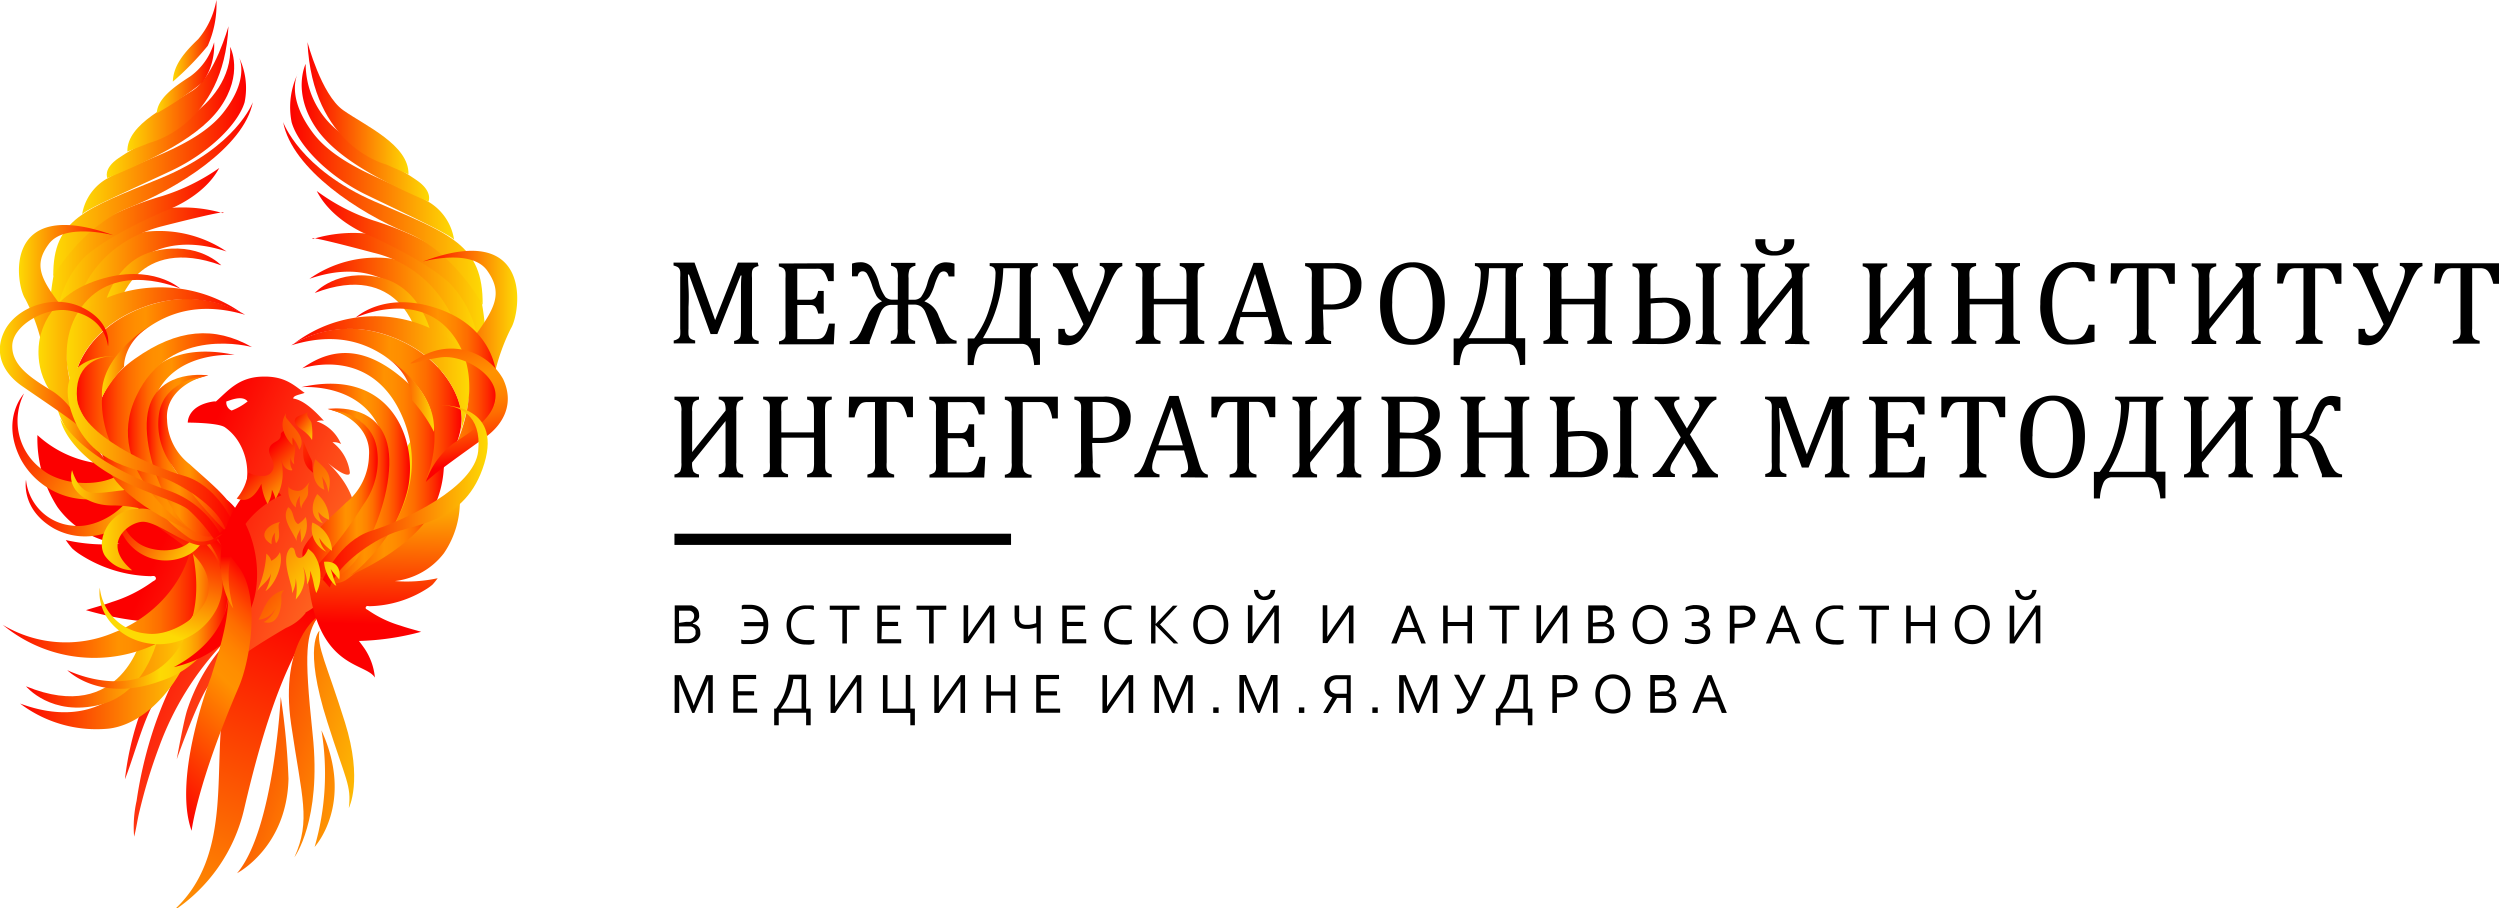 <svg id="Слой_1" data-name="Слой 1" xmlns="http://www.w3.org/2000/svg" xmlns:xlink="http://www.w3.org/1999/xlink" viewBox="0 0 274 99" width="300px" height="109px" preserveAspectRatio="none">
  <defs>
    <style>
      .cls-1 {
        fill: url(#linear-gradient);
      }

      .cls-2 {
        fill: url(#linear-gradient-2);
      }

      .cls-3 {
        fill: url(#linear-gradient-3);
      }

      .cls-4 {
        fill: url(#linear-gradient-4);
      }

      .cls-5 {
        fill: url(#linear-gradient-5);
      }

      .cls-6 {
        fill: url(#linear-gradient-6);
      }

      .cls-7 {
        fill-rule: evenodd;
        fill: url(#linear-gradient-7);
      }

      .cls-8 {
        fill: url(#linear-gradient-8);
      }

      .cls-9 {
        fill: url(#linear-gradient-9);
      }

      .cls-10 {
        fill: url(#linear-gradient-10);
      }

      .cls-11 {
        fill: url(#linear-gradient-11);
      }

      .cls-12 {
        fill: url(#linear-gradient-12);
      }

      .cls-13 {
        fill: url(#linear-gradient-13);
      }

      .cls-14 {
        fill: url(#linear-gradient-14);
      }

      .cls-15 {
        fill: url(#linear-gradient-15);
      }

      .cls-16 {
        fill: url(#linear-gradient-16);
      }

      .cls-17 {
        fill: url(#linear-gradient-17);
      }

      .cls-18 {
        fill: url(#linear-gradient-18);
      }

      .cls-19 {
        fill: url(#linear-gradient-19);
      }

      .cls-20 {
        fill: url(#linear-gradient-20);
      }

      .cls-21 {
        fill: url(#linear-gradient-21);
      }

      .cls-22 {
        fill: url(#linear-gradient-22);
      }

      .cls-23 {
        fill: url(#linear-gradient-23);
      }

      .cls-24 {
        fill: url(#linear-gradient-24);
      }

      .cls-25 {
        fill: url(#linear-gradient-25);
      }

      .cls-26 {
        fill: url(#linear-gradient-26);
      }

      .cls-27 {
        fill: url(#linear-gradient-27);
      }

      .cls-28 {
        fill: url(#linear-gradient-28);
      }

      .cls-29 {
        fill: url(#linear-gradient-29);
      }

      .cls-30 {
        fill: url(#linear-gradient-30);
      }

      .cls-31 {
        fill: url(#linear-gradient-31);
      }

      .cls-32 {
        fill: url(#linear-gradient-32);
      }

      .cls-33 {
        fill: url(#linear-gradient-33);
      }

      .cls-34 {
        fill: url(#linear-gradient-34);
      }

      .cls-35 {
        fill: url(#linear-gradient-35);
      }

      .cls-36 {
        fill: url(#linear-gradient-36);
      }

      .cls-37 {
        fill: url(#linear-gradient-37);
      }

      .cls-38 {
        fill: url(#linear-gradient-38);
      }

      .cls-39 {
        fill: url(#linear-gradient-39);
      }

      .cls-40 {
        fill: url(#linear-gradient-40);
      }

      .cls-41 {
        fill: url(#linear-gradient-41);
      }

      .cls-42 {
        fill: url(#linear-gradient-42);
      }

      .cls-43 {
        fill: url(#linear-gradient-43);
      }

      .cls-44 {
        fill: url(#linear-gradient-44);
      }

      .cls-45 {
        fill: url(#linear-gradient-45);
      }

      .cls-46 {
        fill: url(#linear-gradient-46);
      }

      .cls-47 {
        fill: url(#linear-gradient-47);
      }

      .cls-48 {
        fill: url(#linear-gradient-48);
      }

      .cls-49 {
        fill: url(#linear-gradient-49);
      }

      .cls-50 {
        fill: url(#linear-gradient-50);
      }

      .cls-51 {
        fill: url(#linear-gradient-51);
      }

      .cls-52 {
        fill: url(#linear-gradient-52);
      }

      .cls-53 {
        fill: url(#linear-gradient-53);
      }

      .cls-54 {
        fill: url(#linear-gradient-54);
      }

      .cls-55 {
        fill: url(#linear-gradient-55);
      }

      .cls-56 {
        fill: url(#linear-gradient-56);
      }

      .cls-57 {
        fill: url(#linear-gradient-57);
      }

      .cls-58 {
        fill: url(#linear-gradient-58);
      }

      .cls-59 {
        fill: url(#linear-gradient-59);
      }

      .cls-60 {
        fill: url(#linear-gradient-60);
      }

      .cls-61 {
        fill: url(#linear-gradient-61);
      }

      .cls-62 {
        fill: url(#linear-gradient-62);
      }

      .cls-63 {
        fill: url(#linear-gradient-63);
      }

      .cls-64 {
        fill: url(#linear-gradient-64);
      }

      .cls-65 {
        fill: url(#linear-gradient-65);
      }

      .cls-66 {
        fill: url(#linear-gradient-66);
      }

      .cls-67 {
        fill: url(#linear-gradient-67);
      }

      .cls-68 {
        fill: url(#linear-gradient-68);
      }

      .cls-69 {
        fill: url(#linear-gradient-69);
      }

      .cls-70 {
        fill: url(#linear-gradient-70);
      }

      .cls-71 {
        fill: url(#linear-gradient-71);
      }

      .cls-72 {
        fill: url(#linear-gradient-72);
      }

      .cls-73 {
        fill: url(#linear-gradient-73);
      }

      .cls-74 {
        fill: url(#linear-gradient-74);
      }

      .cls-75 {
        fill: url(#linear-gradient-75);
      }

      .cls-76 {
        fill: url(#linear-gradient-76);
      }

      .cls-77 {
        fill: url(#linear-gradient-77);
      }

      .cls-78 {
        fill: url(#linear-gradient-78);
      }

      .cls-79 {
        fill: url(#linear-gradient-79);
      }

      .cls-80 {
        fill: url(#linear-gradient-80);
      }

      .cls-81 {
        fill: url(#linear-gradient-81);
      }
    </style>
    <linearGradient id="linear-gradient" x1="73.94" y1="194.7" x2="53.42" y2="243.89" gradientUnits="userSpaceOnUse">
      <stop offset="0" stop-color="#fc0000"/>
      <stop offset="1" stop-color="#fdda04"/>
    </linearGradient>
    <linearGradient id="linear-gradient-2" x1="1213" y1="-379.84" x2="1229.9" y2="-362.95" gradientTransform="matrix(0.54, 1.17, 1.18, -0.6, -146.63, -1442.23)" xlink:href="#linear-gradient"/>
    <linearGradient id="linear-gradient-3" x1="1143.04" y1="-307" x2="1159.93" y2="-290.11" gradientTransform="matrix(0.6, 1.14, 1.15, -0.67, -277.39, -1301.86)" xlink:href="#linear-gradient"/>
    <linearGradient id="linear-gradient-4" x1="1216.13" y1="-383.74" x2="1233.06" y2="-366.82" gradientTransform="matrix(0.54, 1.17, 1.18, -0.6, -146.63, -1442.23)" xlink:href="#linear-gradient"/>
    <linearGradient id="linear-gradient-5" x1="1215.65" y1="-382.48" x2="1232.54" y2="-365.59" gradientTransform="matrix(0.54, 1.17, 1.18, -0.6, -146.63, -1442.23)" xlink:href="#linear-gradient"/>
    <linearGradient id="linear-gradient-6" x1="57.2" y1="192.05" x2="86.71" y2="204.99" gradientUnits="userSpaceOnUse">
      <stop offset="0" stop-color="#fc0000"/>
      <stop offset="0.73" stop-color="#ff8029"/>
      <stop offset="0.99" stop-color="#fc0000"/>
    </linearGradient>
    <linearGradient id="linear-gradient-7" x1="83.06" y1="196.79" x2="83.3" y2="180.62" xlink:href="#linear-gradient"/>
    <linearGradient id="linear-gradient-8" x1="43.42" y1="201.49" x2="62.96" y2="201.49" xlink:href="#linear-gradient"/>
    <linearGradient id="linear-gradient-9" x1="44.09" y1="201.74" x2="58.72" y2="201.74" xlink:href="#linear-gradient"/>
    <linearGradient id="linear-gradient-10" x1="41.53" y1="192.65" x2="63.39" y2="192.65" gradientUnits="userSpaceOnUse">
      <stop offset="0" stop-color="#fc0000"/>
      <stop offset="0.58" stop-color="#ff9200"/>
      <stop offset="0.64" stop-color="#ff8e00"/>
      <stop offset="0.71" stop-color="#ff8200"/>
      <stop offset="0.79" stop-color="#fe6d00"/>
      <stop offset="0.86" stop-color="#fe5000"/>
      <stop offset="0.93" stop-color="#fd2c00"/>
      <stop offset="1" stop-color="#fc0000"/>
    </linearGradient>
    <linearGradient id="linear-gradient-11" x1="48.6" y1="193.78" x2="66.2" y2="193.78" gradientUnits="userSpaceOnUse">
      <stop offset="0" stop-color="#fc0000"/>
      <stop offset="0.58" stop-color="#fdda04"/>
      <stop offset="0.63" stop-color="#fdd604"/>
      <stop offset="0.69" stop-color="#fdca04"/>
      <stop offset="0.75" stop-color="#fdb503"/>
      <stop offset="0.81" stop-color="#fd9803"/>
      <stop offset="0.86" stop-color="#fd7302"/>
      <stop offset="0.92" stop-color="#fc4601"/>
      <stop offset="0.98" stop-color="#fc1100"/>
      <stop offset="1" stop-color="#fc0000"/>
    </linearGradient>
    <linearGradient id="linear-gradient-12" x1="61.11" y1="185.78" x2="57.09" y2="197" xlink:href="#linear-gradient"/>
    <linearGradient id="linear-gradient-13" x1="-87.51" y1="-783.35" x2="-77.56" y2="-783.35" gradientTransform="matrix(0.84, 0.54, -0.54, 0.84, -295.8, 890.45)" xlink:href="#linear-gradient"/>
    <linearGradient id="linear-gradient-14" x1="-102.74" y1="-785.52" x2="-87.03" y2="-785.52" gradientTransform="matrix(0.84, 0.54, -0.54, 0.84, -295.8, 890.45)" xlink:href="#linear-gradient"/>
    <linearGradient id="linear-gradient-15" x1="44.04" y1="178.41" x2="57.54" y2="178.41" xlink:href="#linear-gradient"/>
    <linearGradient id="linear-gradient-16" x1="-2901.11" y1="-446.05" x2="-2883.9" y2="-446.05" gradientTransform="translate(-2835.05 -286.77) rotate(180)" xlink:href="#linear-gradient"/>
    <linearGradient id="linear-gradient-17" x1="-2900.78" y1="-444.16" x2="-2882.6" y2="-444.16" gradientTransform="translate(-2835.05 -286.77) rotate(180)" xlink:href="#linear-gradient"/>
    <linearGradient id="linear-gradient-18" x1="-2900.28" y1="-441.75" x2="-2881.82" y2="-441.75" gradientTransform="translate(-2835.05 -286.77) rotate(180)" xlink:href="#linear-gradient"/>
    <linearGradient id="linear-gradient-19" x1="-2903.98" y1="-436.18" x2="-2882.12" y2="-436.18" gradientTransform="translate(-2835.05 -286.77) rotate(180)" xlink:href="#linear-gradient"/>
    <linearGradient id="linear-gradient-20" x1="-2903.3" y1="-430.29" x2="-2885.28" y2="-430.29" gradientTransform="translate(-2835.05 -286.77) rotate(180)" xlink:href="#linear-gradient"/>
    <linearGradient id="linear-gradient-21" x1="-2901.96" y1="-427.8" x2="-2887.99" y2="-427.8" gradientTransform="translate(-2835.05 -286.77) rotate(180)" xlink:href="#linear-gradient"/>
    <linearGradient id="linear-gradient-22" x1="-2893.15" y1="-469.09" x2="-2884.07" y2="-469.09" gradientTransform="translate(-2835.05 -286.77) rotate(180)" xlink:href="#linear-gradient"/>
    <linearGradient id="linear-gradient-23" x1="-2888.95" y1="-463.46" x2="-2882.53" y2="-463.46" gradientTransform="translate(-2835.05 -286.77) rotate(180)" xlink:href="#linear-gradient"/>
    <linearGradient id="linear-gradient-24" x1="-2900.53" y1="-445.86" x2="-2887.64" y2="-445.86" gradientTransform="translate(-2835.05 -286.77) rotate(180)" xlink:href="#linear-gradient"/>
    <linearGradient id="linear-gradient-25" x1="-221.38" y1="1083.77" x2="-222.34" y2="1091.67" gradientTransform="translate(-525.55 -669.21) rotate(-46.17)" xlink:href="#linear-gradient"/>
    <linearGradient id="linear-gradient-26" x1="-233.95" y1="1028.8" x2="-209.14" y2="1028.8" gradientTransform="translate(-525.55 -669.21) rotate(-46.17)" xlink:href="#linear-gradient-10"/>
    <linearGradient id="linear-gradient-27" x1="-2888.69" y1="-446.68" x2="-2878.33" y2="-446.68" gradientTransform="translate(-2835.05 -286.77) rotate(180)" xlink:href="#linear-gradient"/>
    <linearGradient id="linear-gradient-28" x1="-2900.62" y1="-474.31" x2="-2887.47" y2="-474.31" gradientTransform="translate(-2835.05 -286.77) rotate(180)" xlink:href="#linear-gradient"/>
    <linearGradient id="linear-gradient-29" x1="-2902" y1="-464.18" x2="-2890.08" y2="-464.18" gradientTransform="translate(-2835.05 -286.77) rotate(180)" xlink:href="#linear-gradient-10"/>
    <linearGradient id="linear-gradient-30" x1="-2900.84" y1="-465.21" x2="-2892.36" y2="-465.21" gradientTransform="translate(-2835.05 -286.77) rotate(180)" xlink:href="#linear-gradient-10"/>
    <linearGradient id="linear-gradient-31" x1="-2901.94" y1="-464.85" x2="-2893.64" y2="-464.85" gradientTransform="translate(-2835.05 -286.77) rotate(180)" xlink:href="#linear-gradient-10"/>
    <linearGradient id="linear-gradient-32" x1="-2903.83" y1="-462.81" x2="-2886.87" y2="-462.81" gradientTransform="translate(-2835.05 -286.77) rotate(180)" xlink:href="#linear-gradient-10"/>
    <linearGradient id="linear-gradient-33" x1="-2903.1" y1="-455.86" x2="-2884.42" y2="-455.86" gradientTransform="translate(-2835.05 -286.77) rotate(180)" xlink:href="#linear-gradient-10"/>
    <linearGradient id="linear-gradient-34" x1="-2892.87" y1="-454.89" x2="-2887.43" y2="-454.89" gradientTransform="translate(-2835.05 -286.77) rotate(180)" xlink:href="#linear-gradient"/>
    <linearGradient id="linear-gradient-35" x1="-2902.78" y1="-452.97" x2="-2883.52" y2="-452.97" gradientTransform="translate(-2835.05 -286.77) rotate(180)" xlink:href="#linear-gradient"/>
    <linearGradient id="linear-gradient-36" x1="-2901.32" y1="-425.26" x2="-2890.24" y2="-425.26" gradientTransform="translate(-2835.05 -286.77) rotate(180)" xlink:href="#linear-gradient"/>
    <linearGradient id="linear-gradient-37" x1="-2899.76" y1="-424.04" x2="-2893.45" y2="-424.04" gradientTransform="translate(-2835.05 -286.77) rotate(180)" xlink:href="#linear-gradient"/>
    <linearGradient id="linear-gradient-38" x1="-2900.01" y1="-420" x2="-2895.2" y2="-420" gradientTransform="translate(-2835.05 -286.77) rotate(180)" xlink:href="#linear-gradient"/>
    <linearGradient id="linear-gradient-39" x1="-2900.46" y1="-467.74" x2="-2882.93" y2="-467.74" gradientTransform="translate(-2835.05 -286.77) rotate(180)" xlink:href="#linear-gradient"/>
    <linearGradient id="linear-gradient-40" x1="-2896.04" y1="-453.29" x2="-2880.53" y2="-453.29" gradientTransform="translate(-2835.05 -286.77) rotate(180)" xlink:href="#linear-gradient"/>
    <linearGradient id="linear-gradient-41" x1="-2888.17" y1="-455.37" x2="-2876.28" y2="-455.37" gradientTransform="translate(-2835.05 -286.77) rotate(180)" xlink:href="#linear-gradient"/>
    <linearGradient id="linear-gradient-42" x1="-2901.76" y1="-463.78" x2="-2883.69" y2="-463.78" gradientTransform="translate(-2835.05 -286.77) rotate(180)" xlink:href="#linear-gradient"/>
    <linearGradient id="linear-gradient-43" x1="-70.79" y1="-415.3" x2="-53.58" y2="-415.3" gradientTransform="matrix(1, 0, 0, -1, 145.93, -252.89)" xlink:href="#linear-gradient"/>
    <linearGradient id="linear-gradient-44" x1="-70.46" y1="-413.31" x2="-52.29" y2="-413.31" gradientTransform="matrix(1, 0, 0, -1, 145.93, -252.89)" xlink:href="#linear-gradient"/>
    <linearGradient id="linear-gradient-45" x1="-69.96" y1="-410.78" x2="-51.51" y2="-410.78" gradientTransform="matrix(1, 0, 0, -1, 145.93, -252.89)" xlink:href="#linear-gradient"/>
    <linearGradient id="linear-gradient-46" x1="-73.66" y1="-404.93" x2="-51.8" y2="-404.93" gradientTransform="matrix(1, 0, 0, -1, 145.93, -252.89)" xlink:href="#linear-gradient"/>
    <linearGradient id="linear-gradient-47" x1="-72.98" y1="-398.74" x2="-54.96" y2="-398.74" gradientTransform="matrix(1, 0, 0, -1, 145.93, -252.89)" xlink:href="#linear-gradient"/>
    <linearGradient id="linear-gradient-48" x1="-71.64" y1="-396.13" x2="-57.67" y2="-396.13" gradientTransform="matrix(1, 0, 0, -1, 145.93, -252.89)" xlink:href="#linear-gradient"/>
    <linearGradient id="linear-gradient-49" x1="-70.21" y1="-415.1" x2="-57.32" y2="-415.1" gradientTransform="matrix(1, 0, 0, -1, 145.93, -252.89)" xlink:href="#linear-gradient"/>
    <linearGradient id="linear-gradient-50" x1="-58.37" y1="-415.96" x2="-48.02" y2="-415.96" gradientTransform="matrix(1, 0, 0, -1, 145.93, -252.89)" xlink:href="#linear-gradient"/>
    <linearGradient id="linear-gradient-51" x1="-71.69" y1="-434.36" x2="-59.77" y2="-434.36" gradientTransform="matrix(1, 0, 0, -1, 145.93, -252.89)" xlink:href="#linear-gradient-10"/>
    <linearGradient id="linear-gradient-52" x1="-70.52" y1="-435.43" x2="-62.04" y2="-435.43" gradientTransform="matrix(1, 0, 0, -1, 145.93, -252.89)" xlink:href="#linear-gradient-10"/>
    <linearGradient id="linear-gradient-53" x1="-71.62" y1="-435.06" x2="-63.32" y2="-435.06" gradientTransform="matrix(1, 0, 0, -1, 145.93, -252.89)" xlink:href="#linear-gradient-10"/>
    <linearGradient id="linear-gradient-54" x1="-71.58" y1="-432.31" x2="-56.06" y2="-432.31" gradientTransform="matrix(1, 0, 0, -1, 145.93, -252.89)" xlink:href="#linear-gradient-10"/>
    <linearGradient id="linear-gradient-55" x1="-72.78" y1="-425.61" x2="-54.1" y2="-425.61" gradientTransform="matrix(1, 0, 0, -1, 145.93, -252.89)" xlink:href="#linear-gradient-10"/>
    <linearGradient id="linear-gradient-56" x1="-62.55" y1="-424.59" x2="-57.12" y2="-424.59" gradientTransform="matrix(1, 0, 0, -1, 145.93, -252.89)" xlink:href="#linear-gradient"/>
    <linearGradient id="linear-gradient-57" x1="-72.46" y1="-422.58" x2="-53.21" y2="-422.58" gradientTransform="matrix(1, 0, 0, -1, 145.93, -252.89)" xlink:href="#linear-gradient"/>
    <linearGradient id="linear-gradient-58" x1="-71" y1="-393.45" x2="-59.93" y2="-393.45" gradientTransform="matrix(1, 0, 0, -1, 145.93, -252.89)" xlink:href="#linear-gradient"/>
    <linearGradient id="linear-gradient-59" x1="-65.73" y1="-422.91" x2="-50.22" y2="-422.91" gradientTransform="matrix(1, 0, 0, -1, 145.93, -252.89)" xlink:href="#linear-gradient-10"/>
    <linearGradient id="linear-gradient-60" x1="88.11" y1="158.42" x2="92.97" y2="178.9" xlink:href="#linear-gradient-10"/>
    <linearGradient id="linear-gradient-61" x1="-69.32" y1="-435.75" x2="-51.25" y2="-435.75" gradientTransform="matrix(1, 0, 0, -1, 145.93, -252.89)" xlink:href="#linear-gradient"/>
    <linearGradient id="linear-gradient-62" x1="76.17" y1="179.59" x2="66.34" y2="170.91" xlink:href="#linear-gradient"/>
    <linearGradient id="linear-gradient-63" x1="73.51" y1="173.9" x2="76.26" y2="176.02" xlink:href="#linear-gradient"/>
    <linearGradient id="linear-gradient-64" x1="65.1" y1="180.92" x2="77.63" y2="191.13" xlink:href="#linear-gradient"/>
    <linearGradient id="linear-gradient-65" x1="67.92" y1="177.46" x2="80.45" y2="187.68" xlink:href="#linear-gradient"/>
    <linearGradient id="linear-gradient-66" x1="69.75" y1="175.22" x2="82.28" y2="185.44" xlink:href="#linear-gradient"/>
    <linearGradient id="linear-gradient-67" x1="69.16" y1="175.94" x2="81.69" y2="186.16" xlink:href="#linear-gradient"/>
    <linearGradient id="linear-gradient-68" x1="66.42" y1="179.3" x2="78.95" y2="189.52" xlink:href="#linear-gradient"/>
    <linearGradient id="linear-gradient-69" x1="63.7" y1="182.63" x2="76.23" y2="192.85" xlink:href="#linear-gradient"/>
    <linearGradient id="linear-gradient-70" x1="67.97" y1="177.41" x2="80.5" y2="187.62" xlink:href="#linear-gradient"/>
    <linearGradient id="linear-gradient-71" x1="66.06" y1="179.74" x2="78.59" y2="189.96" xlink:href="#linear-gradient"/>
    <linearGradient id="linear-gradient-72" x1="67.88" y1="177.53" x2="80.39" y2="187.73" xlink:href="#linear-gradient"/>
    <linearGradient id="linear-gradient-73" x1="62.34" y1="184.3" x2="74.87" y2="194.52" xlink:href="#linear-gradient"/>
    <linearGradient id="linear-gradient-74" x1="64.69" y1="181.42" x2="77.23" y2="191.64" xlink:href="#linear-gradient"/>
    <linearGradient id="linear-gradient-75" x1="68.93" y1="176.23" x2="81.44" y2="186.44" gradientTransform="translate(123.5 -6.52) rotate(37.59)" xlink:href="#linear-gradient"/>
    <linearGradient id="linear-gradient-76" x1="66.94" y1="178.05" x2="80.63" y2="189.21" xlink:href="#linear-gradient"/>
    <linearGradient id="linear-gradient-77" x1="66.15" y1="179.64" x2="78.67" y2="189.85" xlink:href="#linear-gradient"/>
    <linearGradient id="linear-gradient-78" x1="65.25" y1="190.02" x2="77.78" y2="200.24" xlink:href="#linear-gradient"/>
    <linearGradient id="linear-gradient-79" x1="-1425.72" y1="-2487.86" x2="-1411.36" y2="-2487.86" gradientTransform="matrix(0, -1, -0.74, 0, -1790.14, -1221.94)" xlink:href="#linear-gradient-10"/>
    <linearGradient id="linear-gradient-80" x1="69.49" y1="178.9" x2="73.86" y2="183.47" xlink:href="#linear-gradient"/>
    <linearGradient id="linear-gradient-81" x1="453.46" y1="154.43" x2="465.99" y2="164.65" gradientTransform="translate(-369.13 374.86) rotate(-43.3)" xlink:href="#linear-gradient"/>
  </defs>
  <title>МИИМЭМ_ishod_2</title>
  <g>
    <g>
      <g>
        <path d="M124.37,157.77a1.84,1.84,0,0,0-.41.14.61.61,0,0,0-.2.18.8.8,0,0,0-.11.32,4.44,4.44,0,0,0,0,.66v5.57a4.85,4.85,0,0,0,0,.63.86.86,0,0,0,.1.32.54.54,0,0,0,.2.19,1.78,1.78,0,0,0,.43.15v.32h-2.69v-.32a1.33,1.33,0,0,0,.51-.21.59.59,0,0,0,.19-.34,3.8,3.8,0,0,0,.05-.75v-2.47q0-1,0-2t.07-1.36h-.11l-2.55,6.38h-.74l-2.37-6.49h-.11q0,.39.06,1.42t0,2.12v2.36a4.85,4.85,0,0,0,0,.63.88.88,0,0,0,.1.32.54.54,0,0,0,.2.19,1.78,1.78,0,0,0,.43.15v.32h-2.35v-.32a1.31,1.31,0,0,0,.53-.23.62.62,0,0,0,.18-.36,4.39,4.39,0,0,0,0-.71v-5.57a4.66,4.66,0,0,0,0-.65.83.83,0,0,0-.11-.32.57.57,0,0,0-.2-.18,2.26,2.26,0,0,0-.42-.15v-.32h2.3l2.26,6.27,2.49-6.27h2.18Z" transform="translate(-41.23 -128.77)"/>
        <path d="M132.61,157.46v1.95H132a5.42,5.42,0,0,0-.2-.55,2.43,2.43,0,0,0-.21-.4,1,1,0,0,0-.24-.26.77.77,0,0,0-.31-.13,2.25,2.25,0,0,0-.43,0h-2v3.37h1.38a1,1,0,0,0,.44-.08.63.63,0,0,0,.27-.27,2.54,2.54,0,0,0,.2-.61h.61v2.47h-.61a2.35,2.35,0,0,0-.2-.58.69.69,0,0,0-.26-.28,1,1,0,0,0-.45-.08h-1.38v3.72h2a2,2,0,0,0,.51-.05.81.81,0,0,0,.34-.19,1.24,1.24,0,0,0,.25-.34,3,3,0,0,0,.18-.44l.2-.67h.64l-.12,2.26h-6v-.32a1.31,1.31,0,0,0,.53-.23.62.62,0,0,0,.18-.36,4.3,4.3,0,0,0,0-.71v-5.57a4.55,4.55,0,0,0,0-.65.81.81,0,0,0-.11-.32.56.56,0,0,0-.2-.18,2.26,2.26,0,0,0-.42-.15v-.32Z" transform="translate(-41.23 -128.77)"/>
        <path d="M143.84,166.25v-.32q-.37-.93-.61-1.6-.41-1.15-.59-1.55a1.43,1.43,0,0,0-.47-.6,1.33,1.33,0,0,0-.79-.21h-.61v2.66a1.86,1.86,0,0,0,.16,1,1.17,1.17,0,0,0,.6.29v.32h-2.67v-.32a1.09,1.09,0,0,0,.6-.3,2,2,0,0,0,.15-1V162H139a1.32,1.32,0,0,0-.77.2,1.51,1.51,0,0,0-.48.61q-.19.41-.59,1.54-.48,1.31-.61,1.6v.32h-2.18v-.32a1.28,1.28,0,0,0,.82-.41,3.94,3.94,0,0,0,.56-1l.57-1.29a2.63,2.63,0,0,1,1.55-1.62v-.05a1.71,1.71,0,0,1-.58-.56,7,7,0,0,1-.49-1.18,6.23,6.23,0,0,0-.52-1.19.59.59,0,0,0-.5-.31q-.45,0-.55.55h-.62V157.5a2.85,2.85,0,0,1,.8-.14,1.64,1.64,0,0,1,1.34.48,5.46,5.46,0,0,1,.79,1.68,4.79,4.79,0,0,0,.74,1.63,1.1,1.1,0,0,0,.79.28h.56v-2.36a2.21,2.21,0,0,0-.13-1,1,1,0,0,0-.61-.33v-.32h2.67v.32a1.05,1.05,0,0,0-.62.34,2.15,2.15,0,0,0-.13,1v2.36h.57a1.08,1.08,0,0,0,.79-.29,4.91,4.91,0,0,0,.73-1.62,5.47,5.47,0,0,1,.82-1.7,1.67,1.67,0,0,1,1.33-.46,2.84,2.84,0,0,1,.79.14v1.39h-.64q-.1-.55-.55-.55a.61.61,0,0,0-.53.36,6.77,6.77,0,0,0-.47,1.14,5.93,5.93,0,0,1-.52,1.2,1.84,1.84,0,0,1-.56.53v.05a2.55,2.55,0,0,1,1.55,1.62l.57,1.29a3.68,3.68,0,0,0,.6,1,1.35,1.35,0,0,0,.78.36v.32Z" transform="translate(-41.23 -128.77)"/>
        <path d="M154.57,168.56a5.81,5.81,0,0,0-.25-1.29,1.7,1.7,0,0,0-.45-.82,1.07,1.07,0,0,0-.68-.2h-3.85a1,1,0,0,0-1,.59,4.81,4.81,0,0,0-.39,1.72h-.66v-2.9H148a10.11,10.11,0,0,0,1.69-3.35,12.43,12.43,0,0,0,.65-3.68,1.13,1.13,0,0,0-.13-.63.69.69,0,0,0-.51-.23v-.32h5.27v.32a1.21,1.21,0,0,0-.6.28,1.89,1.89,0,0,0-.16,1v6.58h1v2.9ZM153,158h-1.81a15.68,15.68,0,0,1-2.23,7.63h4Z" transform="translate(-41.23 -128.77)"/>
        <path d="M164.24,157.77a1.24,1.24,0,0,0-.57.38,6.88,6.88,0,0,0-.73,1.33l-1.83,3.93a9.06,9.06,0,0,1-1.43,2.39,2,2,0,0,1-1.46.6,3.11,3.11,0,0,1-1-.15v-1.64h.7q.06.75.63.75.77,0,1.42-1.25l-2.09-4.59a10,10,0,0,0-.69-1.35,1.09,1.09,0,0,0-.56-.39v-.32h2.76v.32q-.62.07-.62.52a3.54,3.54,0,0,0,.38,1.26l1.46,3.26,1.29-3a4.08,4.08,0,0,0,.41-1.44.57.57,0,0,0-.55-.63v-.32h2.47Z" transform="translate(-41.23 -128.77)"/>
        <path d="M172.5,164.64c0,.25,0,.44,0,.56a1.11,1.11,0,0,0,.06.3.53.53,0,0,0,.29.31,2,2,0,0,0,.37.12v.32h-2.7v-.32a1.39,1.39,0,0,0,.5-.2.57.57,0,0,0,.2-.33,3.65,3.65,0,0,0,.05-.76v-2.7h-3.58v2.7a5,5,0,0,0,0,.63.88.88,0,0,0,.1.32.53.53,0,0,0,.2.19,1.78,1.78,0,0,0,.43.15v.32h-2.71v-.32a1.32,1.32,0,0,0,.54-.23.62.62,0,0,0,.18-.36,4.39,4.39,0,0,0,0-.71v-5.57a4.55,4.55,0,0,0,0-.65.81.81,0,0,0-.11-.32.55.55,0,0,0-.2-.18,2.26,2.26,0,0,0-.42-.15v-.32h2.71v.32a1.85,1.85,0,0,0-.41.14.61.61,0,0,0-.2.18.8.8,0,0,0-.11.32,4.44,4.44,0,0,0,0,.66v2.28h3.58v-2.28a3.53,3.53,0,0,0-.05-.77.61.61,0,0,0-.18-.32,1.42,1.42,0,0,0-.51-.21v-.32h2.7v.32a1.38,1.38,0,0,0-.5.2.58.58,0,0,0-.19.34,3.84,3.84,0,0,0-.05.75Z" transform="translate(-41.23 -128.77)"/>
        <path d="M179.82,166.25v-.32a2,2,0,0,0,.48-.14.52.52,0,0,0,.24-.22.77.77,0,0,0,.08-.37,2.35,2.35,0,0,0-.05-.47c0-.17-.08-.36-.15-.57l-.24-.83h-3L177,164a6.35,6.35,0,0,0-.22.72,2.14,2.14,0,0,0-.05.44.73.73,0,0,0,.2.57,1.11,1.11,0,0,0,.6.24v.32h-2.75v-.32a1,1,0,0,0,.63-.42,4.28,4.28,0,0,0,.52-1l2.69-7.13h1l2.19,7.18a7,7,0,0,0,.27.77,1.18,1.18,0,0,0,.29.41,1,1,0,0,0,.46.22v.32Zm-2.47-3.48H180l-1.22-4.15Z" transform="translate(-41.23 -128.77)"/>
        <path d="M186.3,164.62a3.42,3.42,0,0,0,0,.61,1,1,0,0,0,.13.36.6.6,0,0,0,.23.21,2.16,2.16,0,0,0,.46.14v.32h-2.83v-.32a1.32,1.32,0,0,0,.53-.23.62.62,0,0,0,.18-.36,4.3,4.3,0,0,0,0-.71v-5.57a4.54,4.54,0,0,0,0-.65.81.81,0,0,0-.11-.32.56.56,0,0,0-.2-.18,2.24,2.24,0,0,0-.42-.15v-.32h3.19a3.62,3.62,0,0,1,2.24.58,2.09,2.09,0,0,1,.74,1.76,3,3,0,0,1-.23,1.2,2.24,2.24,0,0,1-.66.88,2.64,2.64,0,0,1-1,.49,4.87,4.87,0,0,1-1.22.15c-.48,0-.85,0-1.11,0Zm0-2.67h.75a3.27,3.27,0,0,0,1.2-.19,1.42,1.42,0,0,0,.73-.63,2.37,2.37,0,0,0,.25-1.17,2.52,2.52,0,0,0-.15-.92,1.45,1.45,0,0,0-1-.91,3.13,3.13,0,0,0-.79-.09q-.64,0-1,0Z" transform="translate(-41.23 -128.77)"/>
        <path d="M195.94,166.35a3.76,3.76,0,0,1-1.41-.25,2.74,2.74,0,0,1-1.09-.79,3.73,3.73,0,0,1-.7-1.37,7.12,7.12,0,0,1-.25-2,6.29,6.29,0,0,1,.44-2.47,3.41,3.41,0,0,1,1.25-1.57,3.35,3.35,0,0,1,1.89-.54,3.49,3.49,0,0,1,1.93.51,3.08,3.08,0,0,1,1.18,1.49,7.41,7.41,0,0,1-.05,4.94,3.33,3.33,0,0,1-1.27,1.55A3.52,3.52,0,0,1,195.94,166.35Zm-2.12-4.6a6.28,6.28,0,0,0,.58,3,1.83,1.83,0,0,0,1.68,1,1.7,1.7,0,0,0,1.19-.45A2.75,2.75,0,0,0,198,164a7.44,7.44,0,0,0,.24-2,8,8,0,0,0-.29-2.33,2.8,2.8,0,0,0-.78-1.34,1.74,1.74,0,0,0-1.15-.42,1.78,1.78,0,0,0-1,.27,2.11,2.11,0,0,0-.69.77,3.94,3.94,0,0,0-.4,1.21A9,9,0,0,0,193.82,161.75Z" transform="translate(-41.23 -128.77)"/>
        <path d="M207.82,168.56a5.81,5.81,0,0,0-.25-1.29,1.69,1.69,0,0,0-.45-.82,1.07,1.07,0,0,0-.68-.2H202.6a1,1,0,0,0-1,.59,4.81,4.81,0,0,0-.39,1.72h-.66v-2.9h.63a10.09,10.09,0,0,0,1.69-3.35,12.43,12.43,0,0,0,.65-3.68,1.13,1.13,0,0,0-.13-.63.69.69,0,0,0-.51-.23v-.32h5.27v.32a1.21,1.21,0,0,0-.6.28,1.89,1.89,0,0,0-.16,1v6.58h1v2.9ZM206.24,158h-1.81a15.69,15.69,0,0,1-2.23,7.63h4Z" transform="translate(-41.23 -128.77)"/>
        <path d="M217.18,164.64a5.53,5.53,0,0,0,0,.56,1.15,1.15,0,0,0,.06.3.6.6,0,0,0,.11.18.59.59,0,0,0,.18.13,2,2,0,0,0,.37.12v.32h-2.7v-.32a1.39,1.39,0,0,0,.5-.2.57.57,0,0,0,.2-.33,3.71,3.71,0,0,0,.05-.76v-2.7h-3.58v2.7a5,5,0,0,0,0,.63.89.89,0,0,0,.1.32.53.53,0,0,0,.2.19,1.77,1.77,0,0,0,.43.15v.32h-2.71v-.32a1.32,1.32,0,0,0,.54-.23.63.63,0,0,0,.18-.36,4.39,4.39,0,0,0,0-.71v-5.57a4.67,4.67,0,0,0,0-.65.8.8,0,0,0-.11-.32.56.56,0,0,0-.2-.18,2.25,2.25,0,0,0-.42-.15v-.32h2.71v.32a1.83,1.83,0,0,0-.41.14.62.62,0,0,0-.2.18.79.79,0,0,0-.11.32,4.41,4.41,0,0,0,0,.66v2.28H216v-2.28a3.58,3.58,0,0,0-.05-.77.61.61,0,0,0-.18-.32,1.43,1.43,0,0,0-.51-.21v-.32h2.7v.32a1.37,1.37,0,0,0-.5.2.58.58,0,0,0-.19.34,3.84,3.84,0,0,0-.05.75Z" transform="translate(-41.23 -128.77)"/>
        <path d="M220.15,166.25v-.32a1.19,1.19,0,0,0,.6-.28,1.84,1.84,0,0,0,.16-1v-5.57a1.82,1.82,0,0,0-.17-1,1.23,1.23,0,0,0-.59-.28v-.32h2.72v.32a1,1,0,0,0-.63.35,2.31,2.31,0,0,0-.12.95v2.2q.9-.08,1.58-.08,2.8,0,2.8,2.44,0,2.61-3.1,2.61Zm2-4.39v3.79q.45,0,1,0a2.28,2.28,0,0,0,1.65-.49,2,2,0,0,0,.49-1.48,1.7,1.7,0,0,0-1.94-1.91A10.9,10.9,0,0,0,222.11,161.86Zm4.94,4.39v-.32a1.26,1.26,0,0,0,.59-.27,1.78,1.78,0,0,0,.17-1v-5.57a2,2,0,0,0-.15-1,1.08,1.08,0,0,0-.6-.3v-.32h2.71v.32a1.05,1.05,0,0,0-.62.34,2.16,2.16,0,0,0-.13,1v5.57a1.86,1.86,0,0,0,.16,1,1.16,1.16,0,0,0,.6.29v.32Z" transform="translate(-41.23 -128.77)"/>
        <path d="M236.88,166.25v-.32a1,1,0,0,0,.62-.34,2.18,2.18,0,0,0,.13-.95v-2.77q0-1.36,0-1.75h0L234,164.65a2.08,2.08,0,0,0,.14,1,1,1,0,0,0,.61.31v.32H232v-.32a1,1,0,0,0,.63-.34,2.14,2.14,0,0,0,.13-.95v-5.57a1.82,1.82,0,0,0-.17-1,1.23,1.23,0,0,0-.59-.28v-.32h2.69v.32a1.18,1.18,0,0,0-.59.29,1.89,1.89,0,0,0-.16,1v2.83c0,.63,0,1.17,0,1.6h0l3.66-4.51a1.91,1.91,0,0,0-.13-.89,1,1,0,0,0-.61-.34v-.32h2.68v.32a1.18,1.18,0,0,0-.59.29,1.89,1.89,0,0,0-.16,1v5.57a2.08,2.08,0,0,0,.14,1,1,1,0,0,0,.61.31v.32Zm1-11.16a1.27,1.27,0,0,1-.62,1.12,2.75,2.75,0,0,1-1.54.41,2.62,2.62,0,0,1-1.55-.39,1.31,1.31,0,0,1-.55-1.13v-.26h1.09v.26a1.15,1.15,0,0,0,.23.79,1,1,0,0,0,.79.25,1.13,1.13,0,0,0,.82-.24,1.11,1.11,0,0,0,.24-.8v-.26h1.09Z" transform="translate(-41.23 -128.77)"/>
        <path d="M250.23,166.25v-.32a1,1,0,0,0,.62-.34,2.19,2.19,0,0,0,.13-.95v-2.77c0-.91,0-1.49,0-1.75h0l-3.66,4.51a2.08,2.08,0,0,0,.14,1,1,1,0,0,0,.61.31v.32h-2.69v-.32a1,1,0,0,0,.63-.34,2.14,2.14,0,0,0,.13-.95v-5.57a1.82,1.82,0,0,0-.17-1,1.23,1.23,0,0,0-.59-.28v-.32h2.69v.32a1.19,1.19,0,0,0-.59.29,1.89,1.89,0,0,0-.16,1v2.83c0,.63,0,1.17,0,1.6h0L251,159a1.93,1.93,0,0,0-.13-.89,1,1,0,0,0-.62-.34v-.32h2.68v.32a1.18,1.18,0,0,0-.59.29,1.88,1.88,0,0,0-.16,1v5.57a2.07,2.07,0,0,0,.14,1,1,1,0,0,0,.61.31v.32Z" transform="translate(-41.23 -128.77)"/>
        <path d="M261.9,164.64q0,.37,0,.56a1.11,1.11,0,0,0,.06.3.57.57,0,0,0,.11.18.59.59,0,0,0,.18.13,2,2,0,0,0,.37.12v.32h-2.7v-.32a1.4,1.4,0,0,0,.5-.2.57.57,0,0,0,.2-.33,3.58,3.58,0,0,0,.06-.76v-2.7h-3.58v2.7a4.85,4.85,0,0,0,0,.63.88.88,0,0,0,.1.32.54.54,0,0,0,.2.19,1.8,1.8,0,0,0,.43.15v.32h-2.71v-.32a1.32,1.32,0,0,0,.53-.23.62.62,0,0,0,.18-.36,4.41,4.41,0,0,0,0-.71v-5.57a4.67,4.67,0,0,0,0-.65.83.83,0,0,0-.11-.32.57.57,0,0,0-.2-.18,2.26,2.26,0,0,0-.42-.15v-.32h2.71v.32a1.83,1.83,0,0,0-.41.14.59.59,0,0,0-.2.18.78.78,0,0,0-.11.32,4.4,4.4,0,0,0,0,.66v2.28h3.58v-2.28a3.46,3.46,0,0,0-.06-.77.61.61,0,0,0-.18-.32,1.43,1.43,0,0,0-.51-.21v-.32h2.7v.32a1.39,1.39,0,0,0-.5.2.57.57,0,0,0-.19.34,3.84,3.84,0,0,0-.05.75Z" transform="translate(-41.23 -128.77)"/>
        <path d="M270.8,157.65v1.78h-.64a2.84,2.84,0,0,0-.39-.89,1.39,1.39,0,0,0-.55-.47,1.85,1.85,0,0,0-.76-.14,1.77,1.77,0,0,0-1.18.44,2.9,2.9,0,0,0-.82,1.33,6.79,6.79,0,0,0-.3,2.14,8.22,8.22,0,0,0,.25,2.15,2.86,2.86,0,0,0,.72,1.35,1.63,1.63,0,0,0,1.17.45,2.11,2.11,0,0,0,.86-.15,1.38,1.38,0,0,0,.56-.48,3.76,3.76,0,0,0,.43-1h.64V166a9.44,9.44,0,0,1-1.24.24,11.17,11.17,0,0,1-1.39.08,2.91,2.91,0,0,1-2.47-1.11,5.43,5.43,0,0,1-.84-3.3,6.21,6.21,0,0,1,.43-2.41,3.38,3.38,0,0,1,3.29-2.17,9,9,0,0,1,1.08.06A8.83,8.83,0,0,1,270.8,157.65Z" transform="translate(-41.23 -128.77)"/>
        <path d="M272.59,157.46h7v2.24h-.63a6.12,6.12,0,0,0-.28-.88,1.76,1.76,0,0,0-.29-.49.92.92,0,0,0-.33-.24,1.51,1.51,0,0,0-.53-.07h-.82v6.59a3.35,3.35,0,0,0,0,.61,1,1,0,0,0,.13.36.6.6,0,0,0,.23.21,2.17,2.17,0,0,0,.46.14v.32H274.6v-.32l.34-.1a.86.86,0,0,0,.24-.12.6.6,0,0,0,.15-.19,1.09,1.09,0,0,0,.1-.32,3.5,3.5,0,0,0,0-.59V158h-.81a1.79,1.79,0,0,0-.5.06.8.8,0,0,0-.36.24,1.76,1.76,0,0,0-.31.52,6,6,0,0,0-.26.85h-.64Z" transform="translate(-41.23 -128.77)"/>
        <path d="M286.29,166.25v-.32a1,1,0,0,0,.62-.34,2.15,2.15,0,0,0,.13-.95v-2.77q0-1.36,0-1.75h0l-3.66,4.51a2.08,2.08,0,0,0,.14,1,1,1,0,0,0,.61.31v.32h-2.69v-.32a1,1,0,0,0,.63-.34,2.11,2.11,0,0,0,.13-.95v-5.57a1.82,1.82,0,0,0-.17-1,1.23,1.23,0,0,0-.59-.28v-.32h2.69v.32a1.19,1.19,0,0,0-.59.29,1.9,1.9,0,0,0-.16,1v2.83c0,.63,0,1.17,0,1.6h0L287,159a1.93,1.93,0,0,0-.13-.89,1,1,0,0,0-.62-.34v-.32H289v.32a1.19,1.19,0,0,0-.59.29,1.91,1.91,0,0,0-.16,1v5.57a2.08,2.08,0,0,0,.14,1,1,1,0,0,0,.61.31v.32Z" transform="translate(-41.23 -128.77)"/>
        <path d="M290.85,157.46h7v2.24h-.63a6.34,6.34,0,0,0-.28-.88,1.8,1.8,0,0,0-.29-.49.92.92,0,0,0-.33-.24,1.51,1.51,0,0,0-.53-.07h-.82v6.59a3.5,3.5,0,0,0,0,.61,1,1,0,0,0,.13.36.58.58,0,0,0,.23.21,2.15,2.15,0,0,0,.46.14v.32h-2.94v-.32l.34-.1a.83.83,0,0,0,.24-.12.62.62,0,0,0,.16-.19,1.09,1.09,0,0,0,.1-.32,3.5,3.5,0,0,0,0-.59V158h-.81a1.78,1.78,0,0,0-.5.06.8.8,0,0,0-.36.24,1.75,1.75,0,0,0-.31.52,5.79,5.79,0,0,0-.26.85h-.64Z" transform="translate(-41.23 -128.77)"/>
        <path d="M306.74,157.77a1.24,1.24,0,0,0-.57.38,6.88,6.88,0,0,0-.73,1.33l-1.83,3.93a9,9,0,0,1-1.43,2.39,2,2,0,0,1-1.46.6,3.1,3.1,0,0,1-1-.15v-1.64h.7q.06.75.63.75.77,0,1.42-1.25l-2.09-4.59a9.64,9.64,0,0,0-.69-1.35,1.09,1.09,0,0,0-.56-.39v-.32h2.76v.32q-.62.07-.62.52a3.55,3.55,0,0,0,.38,1.26l1.46,3.26,1.29-3a4.06,4.06,0,0,0,.41-1.44.57.57,0,0,0-.56-.63v-.32h2.47Z" transform="translate(-41.23 -128.77)"/>
        <path d="M308.12,157.46h7v2.24h-.63a6.32,6.32,0,0,0-.28-.88,1.76,1.76,0,0,0-.29-.49.92.92,0,0,0-.33-.24A1.51,1.51,0,0,0,313,158h-.82v6.59a3.32,3.32,0,0,0,0,.61,1,1,0,0,0,.13.36.6.6,0,0,0,.23.21,2.14,2.14,0,0,0,.46.14v.32h-2.94v-.32l.34-.1a.83.83,0,0,0,.24-.12.6.6,0,0,0,.16-.19,1.09,1.09,0,0,0,.1-.32,3.5,3.5,0,0,0,0-.59V158h-.81a1.79,1.79,0,0,0-.5.06.8.8,0,0,0-.36.24,1.76,1.76,0,0,0-.31.52,5.79,5.79,0,0,0-.26.85h-.64Z" transform="translate(-41.23 -128.77)"/>
        <path d="M120,180.79v-.32a1,1,0,0,0,.62-.34,2.18,2.18,0,0,0,.13-.95v-2.77q0-1.36,0-1.75h0l-3.66,4.51a2.07,2.07,0,0,0,.14,1,1,1,0,0,0,.61.31v.32h-2.69v-.32a1,1,0,0,0,.63-.34,2.14,2.14,0,0,0,.13-.95v-5.57a1.81,1.81,0,0,0-.17-1,1.23,1.23,0,0,0-.59-.28V172h2.69v.32a1.18,1.18,0,0,0-.59.29,1.9,1.9,0,0,0-.16,1v2.83q0,1,0,1.6h0l3.66-4.51a1.92,1.92,0,0,0-.13-.89,1,1,0,0,0-.62-.34V172h2.68v.32a1.17,1.17,0,0,0-.59.29,1.9,1.9,0,0,0-.16,1v5.57a2.08,2.08,0,0,0,.14,1,1,1,0,0,0,.61.31v.32Z" transform="translate(-41.23 -128.77)"/>
        <path d="M131.67,179.18a5.59,5.59,0,0,0,0,.56,1.16,1.16,0,0,0,.06.3.53.53,0,0,0,.29.31,2.08,2.08,0,0,0,.37.12v.32h-2.7v-.32a1.44,1.44,0,0,0,.5-.2.57.57,0,0,0,.2-.34,3.63,3.63,0,0,0,.06-.76v-2.7h-3.58v2.7a4.86,4.86,0,0,0,0,.63.88.88,0,0,0,.1.32.54.54,0,0,0,.2.19,1.8,1.8,0,0,0,.43.15v.32h-2.71v-.32a1.34,1.34,0,0,0,.53-.23.62.62,0,0,0,.18-.36,4.29,4.29,0,0,0,0-.71v-5.57a4.53,4.53,0,0,0,0-.65.8.8,0,0,0-.11-.32.56.56,0,0,0-.2-.18,2.21,2.21,0,0,0-.42-.15V172h2.71v.32a1.75,1.75,0,0,0-.41.14.6.6,0,0,0-.2.18.78.78,0,0,0-.11.32,4.28,4.28,0,0,0,0,.66v2.28h3.58v-2.28a3.52,3.52,0,0,0-.06-.77.59.59,0,0,0-.18-.31,1.41,1.41,0,0,0-.51-.21V172h2.7v.32a1.41,1.41,0,0,0-.5.2.58.58,0,0,0-.19.34,3.82,3.82,0,0,0-.05.75Z" transform="translate(-41.23 -128.77)"/>
        <path d="M134.29,172h7v2.24h-.63a6.24,6.24,0,0,0-.28-.87,1.74,1.74,0,0,0-.29-.49.92.92,0,0,0-.33-.24,1.51,1.51,0,0,0-.53-.07h-.82v6.59a3.51,3.51,0,0,0,0,.61,1,1,0,0,0,.13.36.58.58,0,0,0,.23.21,2.13,2.13,0,0,0,.46.15v.32H136.3v-.32l.34-.1a.84.84,0,0,0,.24-.12.61.61,0,0,0,.15-.19,1.11,1.11,0,0,0,.1-.31,3.64,3.64,0,0,0,0-.59v-6.59h-.81a1.8,1.8,0,0,0-.5.06.8.8,0,0,0-.36.24,1.77,1.77,0,0,0-.31.52,6,6,0,0,0-.26.85h-.64Z" transform="translate(-41.23 -128.77)"/>
        <path d="M149.14,172v1.94h-.63a5.41,5.41,0,0,0-.2-.55,2.41,2.41,0,0,0-.21-.4,1,1,0,0,0-.24-.26.77.77,0,0,0-.31-.13,2.25,2.25,0,0,0-.43,0h-2v3.37h1.38a1,1,0,0,0,.44-.08.64.64,0,0,0,.27-.27,2.53,2.53,0,0,0,.2-.61H148v2.47h-.61a2.35,2.35,0,0,0-.2-.58.69.69,0,0,0-.26-.28,1,1,0,0,0-.45-.08h-1.38v3.72h2a1.93,1.93,0,0,0,.51-.06.78.78,0,0,0,.34-.19,1.25,1.25,0,0,0,.25-.34,3.1,3.1,0,0,0,.18-.44l.2-.67h.64l-.12,2.26h-6v-.32a1.33,1.33,0,0,0,.53-.23.62.62,0,0,0,.18-.36,4.3,4.3,0,0,0,0-.71v-5.57a4.52,4.52,0,0,0,0-.65.81.81,0,0,0-.11-.32.56.56,0,0,0-.2-.18,2.21,2.21,0,0,0-.42-.15V172Z" transform="translate(-41.23 -128.77)"/>
        <path d="M156.55,174.38a3.68,3.68,0,0,0-.49-1.41,1,1,0,0,0-.88-.38h-1.86v6.57a2,2,0,0,0,.17,1,1,1,0,0,0,.8.35v.32h-2.93v-.32a1,1,0,0,0,.61-.3,2.06,2.06,0,0,0,.14-1v-5.57a2,2,0,0,0-.15-1,1.07,1.07,0,0,0-.6-.3V172h5.81v2.38Z" transform="translate(-41.23 -128.77)"/>
        <path d="M161,179.16a3.51,3.51,0,0,0,0,.61,1,1,0,0,0,.13.36.58.58,0,0,0,.24.21,2.13,2.13,0,0,0,.46.15v.32h-2.83v-.32a1.33,1.33,0,0,0,.53-.23.62.62,0,0,0,.18-.36,4.3,4.3,0,0,0,0-.71v-5.57a4.64,4.64,0,0,0,0-.65.82.82,0,0,0-.11-.32.56.56,0,0,0-.2-.18,2.21,2.21,0,0,0-.42-.15V172h3.19a3.61,3.61,0,0,1,2.24.58,2.09,2.09,0,0,1,.74,1.75,3,3,0,0,1-.23,1.2,2.25,2.25,0,0,1-.66.88,2.62,2.62,0,0,1-1,.49,4.91,4.91,0,0,1-1.22.15c-.48,0-.85,0-1.11,0Zm0-2.67h.75a3.27,3.27,0,0,0,1.2-.19,1.42,1.42,0,0,0,.72-.63,2.35,2.35,0,0,0,.25-1.17,2.5,2.5,0,0,0-.15-.92,1.45,1.45,0,0,0-1-.91,3.15,3.15,0,0,0-.79-.09q-.64,0-1,0Z" transform="translate(-41.23 -128.77)"/>
        <path d="M170.65,180.79v-.32a2,2,0,0,0,.48-.14.52.52,0,0,0,.23-.22.76.76,0,0,0,.08-.37,2.36,2.36,0,0,0-.05-.47q-.05-.25-.15-.57l-.24-.83h-3l-.22.63a6.44,6.44,0,0,0-.22.72,2.2,2.2,0,0,0-.05.44.74.74,0,0,0,.2.57,1.12,1.12,0,0,0,.6.24v.32h-2.75v-.32a1,1,0,0,0,.63-.42,4.3,4.3,0,0,0,.52-1l2.69-7.13h1l2.19,7.18a7.05,7.05,0,0,0,.27.77,1.2,1.2,0,0,0,.29.41,1.05,1.05,0,0,0,.46.22v.32Zm-2.47-3.48h2.69l-1.22-4.15Z" transform="translate(-41.23 -128.77)"/>
        <path d="M174,172h7v2.24h-.63a6.1,6.1,0,0,0-.28-.87,1.74,1.74,0,0,0-.29-.49.93.93,0,0,0-.33-.24,1.52,1.52,0,0,0-.53-.07h-.82v6.59a3.42,3.42,0,0,0,0,.61,1,1,0,0,0,.13.36.58.58,0,0,0,.23.21,2.13,2.13,0,0,0,.46.15v.32h-2.94v-.32l.34-.1a.84.84,0,0,0,.24-.12.61.61,0,0,0,.15-.19,1.11,1.11,0,0,0,.1-.31,3.64,3.64,0,0,0,0-.59v-6.59h-.81a1.81,1.81,0,0,0-.5.06.8.8,0,0,0-.36.24,1.77,1.77,0,0,0-.31.52,6.09,6.09,0,0,0-.26.85H174Z" transform="translate(-41.23 -128.77)"/>
        <path d="M187.74,180.79v-.32a1,1,0,0,0,.62-.34,2.18,2.18,0,0,0,.13-.95v-2.77q0-1.36,0-1.75h0l-3.66,4.51a2.09,2.09,0,0,0,.14,1,1,1,0,0,0,.61.31v.32h-2.69v-.32a1,1,0,0,0,.63-.34,2.13,2.13,0,0,0,.13-.95v-5.57a1.81,1.81,0,0,0-.17-1,1.23,1.23,0,0,0-.59-.28V172h2.69v.32a1.18,1.18,0,0,0-.59.29,1.9,1.9,0,0,0-.16,1v2.83q0,1,0,1.6h0l3.66-4.51a1.91,1.91,0,0,0-.13-.89,1,1,0,0,0-.61-.34V172h2.68v.32a1.17,1.17,0,0,0-.59.29,1.88,1.88,0,0,0-.16,1v5.57a2.08,2.08,0,0,0,.14,1,1,1,0,0,0,.61.31v.32Z" transform="translate(-41.23 -128.77)"/>
        <path d="M192.66,180.79v-.32a1.33,1.33,0,0,0,.53-.23.62.62,0,0,0,.18-.36,4.39,4.39,0,0,0,0-.71v-5.57a4.65,4.65,0,0,0,0-.65.83.83,0,0,0-.11-.32.56.56,0,0,0-.2-.18,2.22,2.22,0,0,0-.42-.15V172h3.52a5.07,5.07,0,0,1,1.65.22,1.83,1.83,0,0,1,.92.65,1.87,1.87,0,0,1,.3,1.1,2,2,0,0,1-.78,1.65,4,4,0,0,1-.9.5v.06a2.65,2.65,0,0,1,1.33.81,2,2,0,0,1,.45,1.31,2.43,2.43,0,0,1-.39,1.43,2.17,2.17,0,0,1-1.09.8,5.13,5.13,0,0,1-1.7.25Zm3.09-4.85a2.14,2.14,0,0,0,1.5-.47,1.77,1.77,0,0,0,.52-1.37,1.66,1.66,0,0,0-.14-.74,1.2,1.2,0,0,0-.4-.47,1.68,1.68,0,0,0-.6-.25,3.64,3.64,0,0,0-.75-.07h-.64l-.6,0v3.33Zm-1.13,4.24q.47,0,1,0A3.23,3.23,0,0,0,197,180a1.35,1.35,0,0,0,.68-.63,2.3,2.3,0,0,0,.21-1,2.08,2.08,0,0,0-.23-1,1.4,1.4,0,0,0-.7-.61,3.51,3.51,0,0,0-1.31-.2h-1Z" transform="translate(-41.23 -128.77)"/>
        <path d="M208.12,179.18a5.54,5.54,0,0,0,0,.56,1.13,1.13,0,0,0,.06.3.62.62,0,0,0,.11.18.6.6,0,0,0,.18.13,2.1,2.1,0,0,0,.37.12v.32h-2.7v-.32a1.44,1.44,0,0,0,.5-.2.57.57,0,0,0,.2-.34,3.72,3.72,0,0,0,.05-.76v-2.7h-3.58v2.7a5,5,0,0,0,0,.63.9.9,0,0,0,.1.32.54.54,0,0,0,.2.19,1.81,1.81,0,0,0,.43.15v.32h-2.71v-.32a1.33,1.33,0,0,0,.53-.23.63.63,0,0,0,.18-.36,4.41,4.41,0,0,0,0-.71v-5.57a4.52,4.52,0,0,0,0-.65.79.79,0,0,0-.11-.32.56.56,0,0,0-.2-.18,2.22,2.22,0,0,0-.42-.15V172h2.71v.32a1.79,1.79,0,0,0-.41.14.62.62,0,0,0-.2.18.8.8,0,0,0-.11.32,4.42,4.42,0,0,0,0,.66v2.28h3.58v-2.28a3.61,3.61,0,0,0-.05-.77.6.6,0,0,0-.18-.31,1.42,1.42,0,0,0-.51-.21V172h2.7v.32a1.39,1.39,0,0,0-.5.2.58.58,0,0,0-.19.34,3.82,3.82,0,0,0-.05.75Z" transform="translate(-41.23 -128.77)"/>
        <path d="M211.1,180.79v-.32a1.2,1.2,0,0,0,.6-.28,1.84,1.84,0,0,0,.16-1v-5.57a1.81,1.81,0,0,0-.17-1,1.23,1.23,0,0,0-.59-.28V172h2.72v.32a1,1,0,0,0-.63.35,2.27,2.27,0,0,0-.12.95v2.2q.9-.08,1.58-.08,2.8,0,2.8,2.44,0,2.61-3.1,2.61Zm2-4.39v3.79c.3,0,.65,0,1,0a2.28,2.28,0,0,0,1.65-.49,2,2,0,0,0,.49-1.48,1.7,1.7,0,0,0-1.94-1.91A11,11,0,0,0,213.05,176.4Zm4.94,4.39v-.32a1.27,1.27,0,0,0,.59-.27,1.78,1.78,0,0,0,.17-1v-5.57a2,2,0,0,0-.15-1,1.08,1.08,0,0,0-.6-.3V172h2.71v.32a1,1,0,0,0-.62.34,2.16,2.16,0,0,0-.13,1v5.57a1.85,1.85,0,0,0,.16,1,1.15,1.15,0,0,0,.6.29v.32Z" transform="translate(-41.23 -128.77)"/>
        <path d="M225.29,172v.32a.84.84,0,0,0-.44.17.43.43,0,0,0-.14.33,1.14,1.14,0,0,0,.12.45,6.38,6.38,0,0,0,.35.64l.93,1.56L227,174q.21-.33.31-.53a2.35,2.35,0,0,0,.15-.34.94.94,0,0,0,0-.28.51.51,0,0,0-.11-.34.64.64,0,0,0-.39-.19V172h2.39v.32a1.41,1.41,0,0,0-.43.23,2.4,2.4,0,0,0-.4.43q-.22.28-.62.9l-1.45,2.25,1.63,2.69q.35.57.5.8a4,4,0,0,0,.28.39,1.72,1.72,0,0,0,.28.27,1.43,1.43,0,0,0,.38.2v.32h-2.83v-.32a1,1,0,0,0,.44-.16.4.4,0,0,0,.14-.34,1,1,0,0,0-.09-.4A4.64,4.64,0,0,0,227,179l-1.17-1.94-1.23,2a1.74,1.74,0,0,0-.31.84.51.51,0,0,0,.12.35.65.65,0,0,0,.39.19v.32h-2.43v-.32a1.52,1.52,0,0,0,.39-.17,1.6,1.6,0,0,0,.3-.25,4.65,4.65,0,0,0,.31-.39q.17-.24.55-.83l1.52-2.37-1.82-3c-.17-.27-.3-.47-.39-.6a2.67,2.67,0,0,0-.24-.3.91.91,0,0,0-.2-.16l-.21-.09V172Z" transform="translate(-41.23 -128.77)"/>
        <path d="M243.92,172.32a1.79,1.79,0,0,0-.41.14.59.59,0,0,0-.2.18.77.77,0,0,0-.11.32,4.28,4.28,0,0,0,0,.66v5.57a4.86,4.86,0,0,0,0,.63.87.87,0,0,0,.1.32.52.52,0,0,0,.2.19,1.81,1.81,0,0,0,.43.15v.32h-2.69v-.32a1.36,1.36,0,0,0,.51-.21.59.59,0,0,0,.19-.34,3.74,3.74,0,0,0,.05-.75v-2.47q0-1,0-2c0-.66,0-1.12.07-1.36H242l-2.55,6.38h-.74l-2.37-6.49h-.11c0,.26,0,.74.06,1.42s0,1.39,0,2.12v2.36a4.85,4.85,0,0,0,0,.63.86.86,0,0,0,.1.32.53.53,0,0,0,.2.19,1.81,1.81,0,0,0,.43.15v.32H234.7v-.32a1.34,1.34,0,0,0,.53-.23.63.63,0,0,0,.18-.36,4.39,4.39,0,0,0,0-.71v-5.57a4.64,4.64,0,0,0,0-.65.83.83,0,0,0-.11-.32.56.56,0,0,0-.2-.18,2.19,2.19,0,0,0-.42-.15V172H237l2.26,6.27,2.48-6.27h2.18Z" transform="translate(-41.23 -128.77)"/>
        <path d="M252.16,172v1.94h-.63a5.07,5.07,0,0,0-.2-.55,2.42,2.42,0,0,0-.21-.4,1,1,0,0,0-.24-.26.78.78,0,0,0-.31-.13,2.27,2.27,0,0,0-.43,0h-2v3.37h1.38a1,1,0,0,0,.45-.08.64.64,0,0,0,.27-.27,2.53,2.53,0,0,0,.2-.61H251v2.47h-.61a2.35,2.35,0,0,0-.2-.58.69.69,0,0,0-.26-.28,1,1,0,0,0-.45-.08H248.1v3.72h2a1.93,1.93,0,0,0,.51-.06.8.8,0,0,0,.34-.19,1.23,1.23,0,0,0,.25-.34,3,3,0,0,0,.18-.44l.2-.67h.64l-.12,2.26h-6v-.32a1.34,1.34,0,0,0,.53-.23.63.63,0,0,0,.18-.36,4.39,4.39,0,0,0,0-.71v-5.57a4.81,4.81,0,0,0,0-.65.82.82,0,0,0-.11-.32.55.55,0,0,0-.2-.18,2.17,2.17,0,0,0-.42-.15V172Z" transform="translate(-41.23 -128.77)"/>
        <path d="M254,172h7v2.24h-.63a6.24,6.24,0,0,0-.28-.87,1.76,1.76,0,0,0-.29-.49.92.92,0,0,0-.33-.24,1.51,1.51,0,0,0-.53-.07h-.82v6.59a3.5,3.5,0,0,0,0,.61,1,1,0,0,0,.13.36.59.59,0,0,0,.23.21,2.17,2.17,0,0,0,.46.15v.32H256v-.32l.34-.1a.84.84,0,0,0,.24-.12.62.62,0,0,0,.15-.19,1.13,1.13,0,0,0,.1-.31,3.55,3.55,0,0,0,0-.59v-6.59h-.81a1.8,1.8,0,0,0-.5.06.79.79,0,0,0-.36.24,1.75,1.75,0,0,0-.31.52,5.88,5.88,0,0,0-.26.85H254Z" transform="translate(-41.23 -128.77)"/>
        <path d="M266.11,180.89a3.74,3.74,0,0,1-1.41-.25,2.74,2.74,0,0,1-1.09-.79,3.75,3.75,0,0,1-.7-1.38,7.11,7.11,0,0,1-.25-2,6.27,6.27,0,0,1,.44-2.47,3.41,3.41,0,0,1,1.25-1.57,3.35,3.35,0,0,1,1.89-.54,3.49,3.49,0,0,1,1.93.51,3.09,3.09,0,0,1,1.18,1.49,7.43,7.43,0,0,1-.06,4.94,3.34,3.34,0,0,1-1.27,1.55A3.53,3.53,0,0,1,266.11,180.89Zm-2.12-4.6a6.27,6.27,0,0,0,.58,3,1.83,1.83,0,0,0,1.68,1,1.7,1.7,0,0,0,1.19-.45,2.73,2.73,0,0,0,.73-1.31,7.41,7.41,0,0,0,.25-2,8,8,0,0,0-.29-2.33,2.78,2.78,0,0,0-.78-1.34,1.73,1.73,0,0,0-1.15-.42,1.78,1.78,0,0,0-1,.27,2.11,2.11,0,0,0-.69.77,3.92,3.92,0,0,0-.4,1.21A9,9,0,0,0,264,176.29Z" transform="translate(-41.23 -128.77)"/>
        <path d="M278,183.1a5.76,5.76,0,0,0-.25-1.29,1.69,1.69,0,0,0-.45-.82,1.06,1.06,0,0,0-.68-.2h-3.85a1,1,0,0,0-1,.59,4.82,4.82,0,0,0-.39,1.72h-.66v-2.9h.63a10.07,10.07,0,0,0,1.69-3.35,12.42,12.42,0,0,0,.65-3.68,1.14,1.14,0,0,0-.13-.62.69.69,0,0,0-.51-.23V172h5.27v.32a1.21,1.21,0,0,0-.6.28,1.89,1.89,0,0,0-.16,1v6.58h1v2.9Zm-1.58-10.54h-1.81a15.69,15.69,0,0,1-2.24,7.63h4Z" transform="translate(-41.23 -128.77)"/>
        <path d="M285.47,180.79v-.32a1,1,0,0,0,.62-.34,2.18,2.18,0,0,0,.13-.95v-2.77q0-1.36,0-1.75h0l-3.66,4.51a2.08,2.08,0,0,0,.14,1,1,1,0,0,0,.61.31v.32H280.6v-.32a1,1,0,0,0,.63-.34,2.14,2.14,0,0,0,.13-.95v-5.57a1.82,1.82,0,0,0-.17-1,1.23,1.23,0,0,0-.59-.28V172h2.69v.32a1.17,1.17,0,0,0-.59.29,1.89,1.89,0,0,0-.16,1v2.83q0,1,0,1.6h0l3.66-4.51a1.89,1.89,0,0,0-.13-.89,1,1,0,0,0-.61-.34V172h2.68v.32a1.17,1.17,0,0,0-.59.29,1.89,1.89,0,0,0-.16,1v5.57a2.1,2.1,0,0,0,.14,1,1,1,0,0,0,.61.31v.32Z" transform="translate(-41.23 -128.77)"/>
        <path d="M295.71,180.79v-.32q-.26-.65-.44-1.14l-.48-1.3a4.66,4.66,0,0,0-.44-.95,1.28,1.28,0,0,0-.47-.43,1.63,1.63,0,0,0-.73-.14h-.79v2.66a2.05,2.05,0,0,0,.14,1,1,1,0,0,0,.61.31v.32h-2.72v-.32a1.2,1.2,0,0,0,.6-.28,1.83,1.83,0,0,0,.16-1v-5.57a1.83,1.83,0,0,0-.17-1,1.23,1.23,0,0,0-.59-.28V172h2.72v.32a1.18,1.18,0,0,0-.59.29,1.91,1.91,0,0,0-.16,1V176h.77a1.09,1.09,0,0,0,.82-.31,5.42,5.42,0,0,0,.76-1.6,5.29,5.29,0,0,1,.85-1.69,1.76,1.76,0,0,1,1.38-.47,3.09,3.09,0,0,1,.8.14v1.48h-.64q-.08-.64-.56-.64a.63.63,0,0,0-.51.28,6.14,6.14,0,0,0-.59,1.22,7.58,7.58,0,0,1-.51,1.14,1.81,1.81,0,0,1-.6.6v.05a2.67,2.67,0,0,1,1.63,1.6l.58,1.31a4.16,4.16,0,0,0,.59,1,1.2,1.2,0,0,0,.79.36v.32Z" transform="translate(-41.23 -128.77)"/>
      </g>
      <g>
        <path d="M117.15,196.76a1.17,1.17,0,0,1,.34.1.9.9,0,0,1,.26.19.8.8,0,0,1,.17.27,1.06,1.06,0,0,1,.06.36,1.16,1.16,0,0,1,0,.3,1,1,0,0,1-.14.31,1.17,1.17,0,0,1-.26.28,1.3,1.3,0,0,1-.4.21,2,2,0,0,1-.41.09l-.53,0h-1.06v-4.12h1.48l.18,0,.16,0a1.46,1.46,0,0,1,.35.14,1,1,0,0,1,.27.22.92.92,0,0,1,.17.29,1,1,0,0,1,.06.35,1.17,1.17,0,0,1,0,.29.8.8,0,0,1-.12.26.81.81,0,0,1-.2.21,1.1,1.1,0,0,1-.3.15Zm-.74-.21h.26l.19,0a.62.62,0,0,0,.34-.24.69.69,0,0,0,.11-.39.59.59,0,0,0-.11-.37.65.65,0,0,0-.35-.22l-.27,0h-.93v1.33Zm-.76.45v1.43h.61l.4,0a1.5,1.5,0,0,0,.31-.06.83.83,0,0,0,.24-.12.67.67,0,0,0,.16-.16.6.6,0,0,0,.09-.19.78.78,0,0,0,0-.2.85.85,0,0,0,0-.22.53.53,0,0,0-.09-.19.61.61,0,0,0-.17-.14.87.87,0,0,0-.26-.1l-.21,0h-1.08Z" transform="translate(-41.23 -128.77)"/>
        <path d="M123.38,195.14h-.21l-.22,0-.22,0-.2.06v-.44l.2-.07.23,0,.25,0h.24a2.35,2.35,0,0,1,.88.15,1.62,1.62,0,0,1,.62.44,1.84,1.84,0,0,1,.36.69,3.19,3.19,0,0,1,.12.9,3.11,3.11,0,0,1-.12.89,1.67,1.67,0,0,1-.36.66,1.58,1.58,0,0,1-.63.41,2.62,2.62,0,0,1-.92.14h-.24l-.25,0-.24,0-.2-.06v-.44l.2.06.23,0,.24,0h.24a1.55,1.55,0,0,0,1.13-.37,1.57,1.57,0,0,0,.39-1.14h-2.11v-.45h2.1a1.55,1.55,0,0,0-.42-1.06A1.51,1.51,0,0,0,123.38,195.14Z" transform="translate(-41.23 -128.77)"/>
        <path d="M129.58,195.14a1.87,1.87,0,0,0-.65.11,1.43,1.43,0,0,0-.52.33,1.54,1.54,0,0,0-.35.54,2,2,0,0,0-.13.75,2.09,2.09,0,0,0,.12.74,1.37,1.37,0,0,0,.34.52,1.35,1.35,0,0,0,.53.3,2.22,2.22,0,0,0,.68.1h.22l.23,0,.23,0,.2-.06v.44a2.06,2.06,0,0,1-.42.11,3.08,3.08,0,0,1-.49,0,2.67,2.67,0,0,1-.91-.14,1.78,1.78,0,0,1-.67-.41,1.73,1.73,0,0,1-.41-.66,2.78,2.78,0,0,1,0-1.76,2,2,0,0,1,.42-.69,1.92,1.92,0,0,1,.67-.45,2.3,2.3,0,0,1,.88-.16h.26l.24,0,.21,0,.17.06v.44l-.41-.1A2.42,2.42,0,0,0,129.58,195.14Z" transform="translate(-41.23 -128.77)"/>
        <path d="M134.05,198.9h-.5v-3.67h-1.38v-.45h3.26v.45h-1.38Z" transform="translate(-41.23 -128.77)"/>
        <path d="M137.84,198.44H140v.45h-2.62v-4.12h2.5v.45h-2v1.33h1.78V197h-1.78Z" transform="translate(-41.23 -128.77)"/>
        <path d="M143.56,198.9h-.5v-3.67h-1.38v-.45h3.26v.45h-1.38Z" transform="translate(-41.23 -128.77)"/>
        <path d="M149.69,194.77h.51v4.12h-.5V197q0-1,0-1.56h0c-.18.3-.43.67-.74,1.12l-1.62,2.3h-.5v-4.12h.5v2.08q0,.79,0,1.34h0q.27-.43.74-1.12Z" transform="translate(-41.23 -128.77)"/>
        <path d="M154.85,198.9v-1.76l-.48.12-.35.05-.31,0a1.6,1.6,0,0,1-.63-.1.93.93,0,0,1-.39-.29,1.11,1.11,0,0,1-.2-.45,2.6,2.6,0,0,1-.06-.56v-1.15h.5v1.16a1.9,1.9,0,0,0,0,.42.7.7,0,0,0,.14.29.59.59,0,0,0,.26.18,1.19,1.19,0,0,0,.4.06l.28,0,.35-.06a3.2,3.2,0,0,0,.43-.12v-1.9h.5v4.12Z" transform="translate(-41.23 -128.77)"/>
        <path d="M158.17,198.44h2.11v.45h-2.62v-4.12h2.5v.45h-2v1.33h1.78V197h-1.78Z" transform="translate(-41.23 -128.77)"/>
        <path d="M164.4,195.14a1.88,1.88,0,0,0-.65.11,1.43,1.43,0,0,0-.52.33,1.54,1.54,0,0,0-.35.54,2,2,0,0,0-.13.75,2.09,2.09,0,0,0,.12.74,1.31,1.31,0,0,0,.86.82,2.21,2.21,0,0,0,.68.1h.22l.23,0,.23,0,.2-.06v.44a2.07,2.07,0,0,1-.42.11,3.07,3.07,0,0,1-.49,0,2.67,2.67,0,0,1-.91-.14,1.79,1.79,0,0,1-.67-.41,1.73,1.73,0,0,1-.41-.66,2.78,2.78,0,0,1,0-1.76,2,2,0,0,1,.42-.69,1.92,1.92,0,0,1,.67-.45,2.3,2.3,0,0,1,.88-.16h.26l.24,0,.21,0,.17.06v.44a3.08,3.08,0,0,0-.41-.1A2.42,2.42,0,0,0,164.4,195.14Z" transform="translate(-41.23 -128.77)"/>
        <path d="M167.39,198.9v-4.12h.5v2h0l1.9-2h.5l-1.92,2.05,2,2.07h-.5l-2-2h0v2Z" transform="translate(-41.23 -128.77)"/>
        <path d="M175.85,196.84a2.63,2.63,0,0,1-.13.86,2,2,0,0,1-.39.68,1.75,1.75,0,0,1-.6.44,1.91,1.91,0,0,1-.79.16,2,2,0,0,1-.81-.16,1.7,1.7,0,0,1-.61-.44,2,2,0,0,1-.38-.68,2.69,2.69,0,0,1-.13-.86,2.6,2.6,0,0,1,.14-.86,2,2,0,0,1,.38-.68,1.75,1.75,0,0,1,.6-.44,1.93,1.93,0,0,1,.8-.16,2,2,0,0,1,.8.16,1.71,1.71,0,0,1,.6.44,2,2,0,0,1,.38.68A2.69,2.69,0,0,1,175.85,196.84Zm-.5,0a2.25,2.25,0,0,0-.11-.73,1.52,1.52,0,0,0-.3-.53,1.28,1.28,0,0,0-.45-.32,1.48,1.48,0,0,0-1.12,0,1.26,1.26,0,0,0-.45.32,1.51,1.51,0,0,0-.3.53,2.27,2.27,0,0,0-.11.73,2.19,2.19,0,0,0,.11.73,1.52,1.52,0,0,0,.3.53,1.24,1.24,0,0,0,.45.32,1.44,1.44,0,0,0,.56.11,1.41,1.41,0,0,0,.56-.11,1.27,1.27,0,0,0,.45-.32,1.52,1.52,0,0,0,.3-.53A2.23,2.23,0,0,0,175.35,196.84Z" transform="translate(-41.23 -128.77)"/>
        <path d="M180.88,194.77h.51v4.12h-.5V197q0-1,0-1.56h0c-.18.3-.43.67-.74,1.12l-1.62,2.3H178v-4.12h.5v2.08q0,.79,0,1.34h0q.27-.43.74-1.12Zm-1.09-1a.67.67,0,0,0,.47-.17.86.86,0,0,0,.24-.53H181a1.49,1.49,0,0,1-.1.44,1.06,1.06,0,0,1-.23.35,1,1,0,0,1-.36.23,1.34,1.34,0,0,1-.49.08,1.32,1.32,0,0,1-.49-.08,1,1,0,0,1-.35-.23,1,1,0,0,1-.22-.35,1.52,1.52,0,0,1-.1-.44h.46a.88.88,0,0,0,.24.53A.66.66,0,0,0,179.78,193.8Z" transform="translate(-41.23 -128.77)"/>
        <path d="M189.06,194.77h.51v4.12h-.5V197q0-1,0-1.56h0c-.18.3-.43.67-.74,1.12l-1.62,2.3h-.51v-4.12h.5v2.08q0,.79,0,1.34h0q.27-.43.74-1.12Z" transform="translate(-41.23 -128.77)"/>
        <path d="M193.71,198.9l1.68-4.12h.43l1.68,4.12H197l-.49-1.24h-1.72l-.49,1.24Zm1.89-3.48q-.28.77-.53,1.4l-.15.39h1.37l-.16-.39q-.25-.64-.52-1.4Z" transform="translate(-41.23 -128.77)"/>
        <path d="M199.9,196.56h2.16v-1.79h.5v4.12h-.5V197H199.9v1.89h-.5v-4.12h.5Z" transform="translate(-41.23 -128.77)"/>
        <path d="M206.36,198.9h-.5v-3.67h-1.38v-.45h3.26v.45h-1.38Z" transform="translate(-41.23 -128.77)"/>
        <path d="M212.49,194.77H213v4.12h-.5V197q0-1,0-1.56h0c-.18.3-.43.67-.74,1.12l-1.62,2.3h-.51v-4.12h.5v2.08q0,.79,0,1.34h0q.27-.43.74-1.12Z" transform="translate(-41.23 -128.77)"/>
        <path d="M217.31,196.76a1.17,1.17,0,0,1,.34.1.92.92,0,0,1,.26.19.83.83,0,0,1,.17.27,1.05,1.05,0,0,1,.06.36,1.17,1.17,0,0,1,0,.3,1.05,1.05,0,0,1-.14.31,1.21,1.21,0,0,1-.26.28,1.3,1.3,0,0,1-.4.21,2,2,0,0,1-.41.09l-.53,0H215.3v-4.12h1.48l.18,0,.16,0a1.49,1.49,0,0,1,.35.14,1,1,0,0,1,.27.22.91.91,0,0,1,.17.29,1,1,0,0,1,.06.35,1.17,1.17,0,0,1,0,.29.81.81,0,0,1-.11.26.84.84,0,0,1-.2.21,1.11,1.11,0,0,1-.3.15Zm-.74-.21h.26l.19,0a.62.62,0,0,0,.34-.24.7.7,0,0,0,.11-.39.59.59,0,0,0-.11-.37.65.65,0,0,0-.35-.22l-.27,0h-.93v1.33Zm-.76.45v1.43h.61l.4,0a1.48,1.48,0,0,0,.31-.06.82.82,0,0,0,.24-.12.67.67,0,0,0,.16-.16.62.62,0,0,0,.09-.19.85.85,0,0,0,0-.42.53.53,0,0,0-.09-.19.6.6,0,0,0-.17-.14.87.87,0,0,0-.26-.1l-.21,0h-1.08Z" transform="translate(-41.23 -128.77)"/>
        <path d="M224,196.84a2.61,2.61,0,0,1-.14.86,2,2,0,0,1-.38.68,1.76,1.76,0,0,1-.6.44,1.91,1.91,0,0,1-.79.16,2,2,0,0,1-.81-.16,1.69,1.69,0,0,1-.61-.44,1.94,1.94,0,0,1-.38-.68,2.87,2.87,0,0,1,0-1.72,2,2,0,0,1,.39-.68,1.74,1.74,0,0,1,.6-.44,1.93,1.93,0,0,1,.79-.16,2,2,0,0,1,.81.16,1.72,1.72,0,0,1,.6.44,2,2,0,0,1,.38.68A2.72,2.72,0,0,1,224,196.84Zm-.5,0a2.25,2.25,0,0,0-.11-.73,1.52,1.52,0,0,0-.3-.53,1.27,1.27,0,0,0-.45-.32,1.48,1.48,0,0,0-1.12,0,1.27,1.27,0,0,0-.45.32,1.52,1.52,0,0,0-.3.53,2.25,2.25,0,0,0-.11.73,2.21,2.21,0,0,0,.11.73,1.53,1.53,0,0,0,.3.53,1.25,1.25,0,0,0,.45.32,1.44,1.44,0,0,0,.56.11,1.41,1.41,0,0,0,.56-.11,1.25,1.25,0,0,0,.45-.32,1.52,1.52,0,0,0,.3-.53A2.23,2.23,0,0,0,223.5,196.84Z" transform="translate(-41.23 -128.77)"/>
        <path d="M226,194.95l.21-.09.27-.08.32-.06.35,0a2.18,2.18,0,0,1,.6.08,1.27,1.27,0,0,1,.44.22,1,1,0,0,1,.27.36,1.16,1.16,0,0,1,.09.48,1,1,0,0,1-.05.34.88.88,0,0,1-.15.26.92.92,0,0,1-.22.19,1.21,1.21,0,0,1-.26.12v0a1.42,1.42,0,0,1,.31.11.85.85,0,0,1,.43.46,1,1,0,0,1,.06.37,1.28,1.28,0,0,1-.09.49,1,1,0,0,1-.3.4,1.47,1.47,0,0,1-.52.27,2.49,2.49,0,0,1-.75.1,2.76,2.76,0,0,1-.61-.06,1.8,1.8,0,0,1-.49-.18v-.44a2.26,2.26,0,0,0,.48.17,2.41,2.41,0,0,0,.56.06,1.52,1.52,0,0,0,.89-.21.7.7,0,0,0,.3-.61.59.59,0,0,0-.25-.51,1.35,1.35,0,0,0-.78-.18h-.47v-.45h.42a1.67,1.67,0,0,0,.46-.05.78.78,0,0,0,.29-.15.52.52,0,0,0,.15-.22.87.87,0,0,0,0-.28.74.74,0,0,0-.06-.29.56.56,0,0,0-.17-.23.85.85,0,0,0-.3-.15,1.6,1.6,0,0,0-.43-.05,2.29,2.29,0,0,0-.55.06,4,4,0,0,0-.52.17Z" transform="translate(-41.23 -128.77)"/>
        <path d="M231.32,198.9h-.5v-4.12H232a3.49,3.49,0,0,1,.47,0,2,2,0,0,1,.4.1,1.14,1.14,0,0,1,.56.4,1.08,1.08,0,0,1,.19.65,1.17,1.17,0,0,1-.13.55,1.08,1.08,0,0,1-.36.4,1.76,1.76,0,0,1-.58.24,3.31,3.31,0,0,1-.77.08l-.43,0Zm0-2.15.21,0h.21a2.79,2.79,0,0,0,.61-.06,1.17,1.17,0,0,0,.41-.16.64.64,0,0,0,.23-.26.79.79,0,0,0,.07-.35.64.64,0,0,0-.12-.39.71.71,0,0,0-.33-.23,1.28,1.28,0,0,0-.3-.07l-.4,0h-.58Z" transform="translate(-41.23 -128.77)"/>
        <path d="M234.77,198.9l1.68-4.12h.43l1.68,4.12H238l-.49-1.24H235.8l-.49,1.24Zm1.89-3.48q-.28.77-.53,1.4l-.15.39h1.37l-.16-.39q-.25-.64-.52-1.4Z" transform="translate(-41.23 -128.77)"/>
        <path d="M242.39,195.14a1.87,1.87,0,0,0-.65.11,1.42,1.42,0,0,0-.52.33,1.54,1.54,0,0,0-.35.54,2,2,0,0,0-.13.75,2.07,2.07,0,0,0,.12.74,1.37,1.37,0,0,0,.34.52,1.35,1.35,0,0,0,.53.3,2.22,2.22,0,0,0,.68.1h.22l.23,0,.23,0,.2-.06v.44a2.07,2.07,0,0,1-.42.11,3.06,3.06,0,0,1-.49,0,2.67,2.67,0,0,1-.91-.14,1.76,1.76,0,0,1-.67-.41,1.72,1.72,0,0,1-.41-.66,2.61,2.61,0,0,1-.14-.88,2.56,2.56,0,0,1,.15-.88,2,2,0,0,1,.42-.69,1.93,1.93,0,0,1,.67-.45,2.3,2.3,0,0,1,.88-.16h.26l.24,0,.21,0,.17.06v.44l-.41-.1A2.42,2.42,0,0,0,242.39,195.14Z" transform="translate(-41.23 -128.77)"/>
        <path d="M246.86,198.9h-.5v-3.67H245v-.45h3.26v.45h-1.38Z" transform="translate(-41.23 -128.77)"/>
        <path d="M250.65,196.56h2.16v-1.79h.5v4.12h-.5V197h-2.16v1.89h-.5v-4.12h.5Z" transform="translate(-41.23 -128.77)"/>
        <path d="M259.31,196.84a2.65,2.65,0,0,1-.13.86,2,2,0,0,1-.39.68,1.74,1.74,0,0,1-.6.44,1.9,1.9,0,0,1-.79.16,2,2,0,0,1-.81-.16,1.71,1.71,0,0,1-.61-.44,2,2,0,0,1-.38-.68,2.7,2.7,0,0,1-.13-.86,2.62,2.62,0,0,1,.14-.86,2,2,0,0,1,.38-.68,1.73,1.73,0,0,1,.61-.44,1.92,1.92,0,0,1,.79-.16,2,2,0,0,1,.81.16,1.72,1.72,0,0,1,.6.44,1.93,1.93,0,0,1,.38.68A2.67,2.67,0,0,1,259.31,196.84Zm-.5,0a2.27,2.27,0,0,0-.11-.73,1.53,1.53,0,0,0-.3-.53,1.27,1.27,0,0,0-.45-.32,1.48,1.48,0,0,0-1.12,0,1.27,1.27,0,0,0-.45.32,1.53,1.53,0,0,0-.3.53,2.27,2.27,0,0,0-.11.73,2.21,2.21,0,0,0,.11.73,1.53,1.53,0,0,0,.3.53,1.25,1.25,0,0,0,.45.32,1.43,1.43,0,0,0,.56.11,1.41,1.41,0,0,0,.56-.11,1.25,1.25,0,0,0,.45-.32,1.53,1.53,0,0,0,.3-.53A2.26,2.26,0,0,0,258.81,196.84Z" transform="translate(-41.23 -128.77)"/>
        <path d="M264.34,194.77h.51v4.12h-.5V197q0-1,0-1.56h0c-.18.3-.43.67-.74,1.12L262,198.9h-.51v-4.12h.5v2.08q0,.79,0,1.34h0q.26-.43.74-1.12Zm-1.09-1a.67.67,0,0,0,.48-.17.87.87,0,0,0,.24-.53h.46a1.42,1.42,0,0,1-.11.44,1,1,0,0,1-.23.35,1,1,0,0,1-.36.23,1.34,1.34,0,0,1-.49.08,1.31,1.31,0,0,1-.49-.08,1,1,0,0,1-.35-.23,1.06,1.06,0,0,1-.22-.35,1.52,1.52,0,0,1-.1-.44h.46a.9.9,0,0,0,.24.53A.66.66,0,0,0,263.24,193.8Z" transform="translate(-41.23 -128.77)"/>
        <path d="M117.33,206.47h-.23l-1-2.46q-.22-.51-.43-1.11h0q0,.86,0,1.57v2h-.5v-4.12h.72l1,2.33q.17.4.37,1h0q.22-.63.37-1l1-2.33h.72v4.12h-.5v-2q0-.7,0-1.57h0q-.23.63-.43,1.11Z" transform="translate(-41.23 -128.77)"/>
        <path d="M122.1,206h2.11v.45H121.6v-4.12h2.5v.45h-2v1.33h1.78v.45H122.1Z" transform="translate(-41.23 -128.77)"/>
        <path d="M126.29,206a7,7,0,0,0,.48-.71,5.92,5.92,0,0,0,.4-.82,7.22,7.22,0,0,0,.31-1,8.82,8.82,0,0,0,.19-1.17h1.91V206h.5v1.82h-.5v-1.37h-3v1.37h-.5V206Zm1.89-3.22a6.73,6.73,0,0,1-.21,1,6.07,6.07,0,0,1-.31.83,5.4,5.4,0,0,1-.4.73c-.15.23-.3.45-.47.66h2.29V202.8Z" transform="translate(-41.23 -128.77)"/>
        <path d="M135.12,202.35h.51v4.12h-.5v-1.86q0-1,0-1.56h0q-.27.45-.74,1.12l-1.62,2.3h-.51v-4.12h.5v2.08c0,.53,0,1,0,1.34h0q.27-.43.74-1.12Z" transform="translate(-41.23 -128.77)"/>
        <path d="M141,206.47h-3v-4.12h.5V206h2v-3.67h.5V206h.5v1.82H141Z" transform="translate(-41.23 -128.77)"/>
        <path d="M146.52,202.35H147v4.12h-.5v-1.86q0-1,0-1.56h0q-.27.45-.74,1.12l-1.62,2.3h-.51v-4.12h.5v2.08c0,.53,0,1,0,1.34h0q.27-.43.74-1.12Z" transform="translate(-41.23 -128.77)"/>
        <path d="M149.84,204.13H152v-1.78h.5v4.12H152v-1.89h-2.16v1.89h-.5v-4.12h.5Z" transform="translate(-41.23 -128.77)"/>
        <path d="M155.31,206h2.11v.45h-2.62v-4.12h2.5v.45h-2v1.33h1.78v.45h-1.78Z" transform="translate(-41.23 -128.77)"/>
        <path d="M164.92,202.35h.51v4.12h-.5v-1.86q0-1,0-1.56h0c-.18.3-.43.67-.74,1.12l-1.62,2.3h-.51v-4.12h.5v2.08c0,.53,0,1,0,1.34h0q.27-.43.74-1.12Z" transform="translate(-41.23 -128.77)"/>
        <path d="M169.92,206.47h-.23l-1-2.46q-.22-.51-.43-1.11h0q0,.86,0,1.57v2h-.5v-4.12h.73l1,2.33q.17.4.37,1h0q.22-.63.37-1l1-2.33h.72v4.12h-.5v-2q0-.7,0-1.57h0q-.23.63-.43,1.11Z" transform="translate(-41.23 -128.77)"/>
        <path d="M174.2,206.47v-.6h.59v.6Z" transform="translate(-41.23 -128.77)"/>
        <path d="M179.31,206.47h-.23L178,204q-.22-.51-.43-1.11h0q0,.86,0,1.57v2h-.5v-4.12h.72l1,2.33q.17.4.37,1h0q.22-.63.37-1l1-2.33h.72v4.12h-.5v-2q0-.7,0-1.57h0q-.23.63-.43,1.11Z" transform="translate(-41.23 -128.77)"/>
        <path d="M183.59,206.47v-.6h.59v.6Z" transform="translate(-41.23 -128.77)"/>
        <path d="M186.25,206.47l1-1.69h0a1.25,1.25,0,0,1-.38-.18,1.13,1.13,0,0,1-.27-.26,1.09,1.09,0,0,1-.16-.32,1.32,1.32,0,0,1-.05-.37,1.37,1.37,0,0,1,.09-.52,1.12,1.12,0,0,1,.28-.41,1.31,1.31,0,0,1,.45-.27,1.83,1.83,0,0,1,.61-.09h1.45v4.12h-.5v-1.64h-1l-1,1.64Zm1.65-3.67a1,1,0,0,0-.71.21.76.76,0,0,0-.24.6.72.72,0,0,0,.22.57,1,1,0,0,0,.67.2h1V202.8Z" transform="translate(-41.23 -128.77)"/>
        <path d="M191.64,206.47v-.6h.59v.6Z" transform="translate(-41.23 -128.77)"/>
        <path d="M196.74,206.47h-.23l-1-2.46q-.22-.51-.43-1.11h0c0,.57,0,1.1,0,1.57v2h-.5v-4.12h.72l1,2.33q.17.4.37,1h0q.22-.63.37-1l1-2.33h.72v4.12h-.5v-2q0-.7,0-1.57h0q-.23.63-.43,1.11Z" transform="translate(-41.23 -128.77)"/>
        <path d="M201.24,206.55a1.59,1.59,0,0,1-.33,0V206l.15,0h.17a1.16,1.16,0,0,0,.29,0,.64.64,0,0,0,.24-.12,1,1,0,0,0,.21-.25,3.07,3.07,0,0,0,.2-.4l-1.58-2.92h.56l1.27,2.4h0l1.08-2.4h.56l-1.42,3.07a4,4,0,0,1-.3.54,1.49,1.49,0,0,1-.31.35,1,1,0,0,1-.36.18A1.59,1.59,0,0,1,201.24,206.55Z" transform="translate(-41.23 -128.77)"/>
        <path d="M205.39,206a7,7,0,0,0,.48-.71,5.74,5.74,0,0,0,.4-.82,7.33,7.33,0,0,0,.31-1,8.68,8.68,0,0,0,.19-1.17h1.91V206h.5v1.82h-.5v-1.37h-3v1.37h-.5V206Zm1.89-3.22a6.74,6.74,0,0,1-.2,1,6.07,6.07,0,0,1-.31.83,5.6,5.6,0,0,1-.4.73q-.22.34-.47.66h2.29V202.8Z" transform="translate(-41.23 -128.77)"/>
        <path d="M211.87,206.47h-.5v-4.12h1.14a3.54,3.54,0,0,1,.47,0,2,2,0,0,1,.4.1,1.14,1.14,0,0,1,.56.4,1.07,1.07,0,0,1,.19.65,1.18,1.18,0,0,1-.12.55,1.09,1.09,0,0,1-.36.4,1.76,1.76,0,0,1-.58.24,3.33,3.33,0,0,1-.77.08l-.43,0Zm0-2.15.21,0h.21a2.87,2.87,0,0,0,.6-.06,1.17,1.17,0,0,0,.41-.16.63.63,0,0,0,.23-.26.81.81,0,0,0,.07-.35.64.64,0,0,0-.12-.39.71.71,0,0,0-.33-.23,1.33,1.33,0,0,0-.3-.07l-.4,0h-.58Z" transform="translate(-41.23 -128.77)"/>
        <path d="M219.92,204.41a2.61,2.61,0,0,1-.14.86,2,2,0,0,1-.38.67,1.77,1.77,0,0,1-.6.44,1.91,1.91,0,0,1-.79.16,2,2,0,0,1-.81-.16,1.71,1.71,0,0,1-.61-.44,2,2,0,0,1-.38-.67,2.67,2.67,0,0,1-.13-.86,2.62,2.62,0,0,1,.14-.86,2,2,0,0,1,.39-.68,1.73,1.73,0,0,1,.6-.44,1.93,1.93,0,0,1,.79-.16,2,2,0,0,1,.81.16,1.71,1.71,0,0,1,.6.44,1.93,1.93,0,0,1,.38.68A2.72,2.72,0,0,1,219.92,204.41Zm-.5,0a2.24,2.24,0,0,0-.11-.73,1.51,1.51,0,0,0-.3-.53,1.25,1.25,0,0,0-.45-.32,1.49,1.49,0,0,0-1.12,0,1.25,1.25,0,0,0-.45.32,1.51,1.51,0,0,0-.3.53,2.24,2.24,0,0,0-.11.73,2.21,2.21,0,0,0,.11.73,1.54,1.54,0,0,0,.3.53,1.25,1.25,0,0,0,.45.32,1.47,1.47,0,0,0,.56.11,1.44,1.44,0,0,0,.56-.11,1.25,1.25,0,0,0,.45-.32,1.51,1.51,0,0,0,.3-.53A2.24,2.24,0,0,0,219.42,204.41Z" transform="translate(-41.23 -128.77)"/>
        <path d="M224.11,204.34a1.18,1.18,0,0,1,.34.1.94.94,0,0,1,.26.19.83.83,0,0,1,.17.28,1.05,1.05,0,0,1,.06.36,1.18,1.18,0,0,1,0,.3,1,1,0,0,1-.14.31,1.21,1.21,0,0,1-.26.28,1.36,1.36,0,0,1-.4.21,2,2,0,0,1-.4.09l-.53,0H222.1v-4.12h1.48l.18,0,.16,0a1.43,1.43,0,0,1,.35.14,1.06,1.06,0,0,1,.27.22.93.93,0,0,1,.17.29,1,1,0,0,1,.06.35,1.18,1.18,0,0,1,0,.29.82.82,0,0,1-.32.47,1.14,1.14,0,0,1-.3.15Zm-.74-.21h.26l.19,0a.61.61,0,0,0,.34-.24.68.68,0,0,0,.11-.38.6.6,0,0,0-.11-.37.67.67,0,0,0-.35-.22l-.27,0h-.93v1.33Zm-.76.45V206h.61l.4,0a1.4,1.4,0,0,0,.31-.06.84.84,0,0,0,.24-.12.69.69,0,0,0,.16-.16.63.63,0,0,0,.09-.19.8.8,0,0,0,0-.2.82.82,0,0,0,0-.22.56.56,0,0,0-.09-.19.63.63,0,0,0-.17-.14.88.88,0,0,0-.26-.09l-.21,0h-1.08Z" transform="translate(-41.23 -128.77)"/>
        <path d="M226.7,206.47l1.68-4.12h.43l1.68,4.12h-.55l-.49-1.24h-1.72l-.49,1.24Zm1.89-3.48c-.18.51-.36,1-.53,1.4l-.15.39h1.37l-.16-.39c-.17-.43-.34-.89-.52-1.4Z" transform="translate(-41.23 -128.77)"/>
      </g>
      <rect x="73.92" y="58.17" width="36.89" height="1.22"/>
    </g>
    <g>
      <path class="cls-1" d="M66,204.23c-1.78,7.5,1.2,17.71-5.94,23.94A18.23,18.23,0,0,0,68,216.9c1.84-7.86,5-19.27,10.39-23.07C78.39,193.84,69.48,192.59,66,204.23Z" transform="translate(-41.23 -128.77)"/>
      <path class="cls-2" d="M76.09,195.94s-4.26,2.78-2.95,11.78c1.18,8.06,2.18,10.43.36,14.48,0,0,3-4,2-13.36S74.81,198,76.09,195.94Z" transform="translate(-41.23 -128.77)"/>
      <path class="cls-3" d="M76.25,197.5s-1.85,1.55.87,10c2,6.29,2.64,6.86,2.34,9.34,0,0,1.57-3-.42-9.33S75.91,199.21,76.25,197.5Z" transform="translate(-41.23 -128.77)"/>
      <path class="cls-4" d="M72,204.71s-.74,14.52-4.79,19.23c0,0,5.46-2.78,5.64-10.3A78.25,78.25,0,0,0,72,204.71Z" transform="translate(-41.23 -128.77)"/>
      <path class="cls-5" d="M76.46,208.37a28.5,28.5,0,0,1-.75,12.71S80.12,216.35,76.46,208.37Z" transform="translate(-41.23 -128.77)"/>
      <path class="cls-6" d="M77.17,179.23h0c1.56,1.32,2.47,1.55,2.4,1a4.91,4.91,0,0,0-1.9-3.26,1.62,1.62,0,0,1,.95.2q-.12-.24-.25-.48a4.4,4.4,0,0,0-2.44-2,1.68,1.68,0,0,1,.8-.07c-.33-.31-1.94-2.23-3.36-2.41,0-.35.73-.42,1.25-.62-1.21-.85-2.18-1.87-4.73-1.77s-3.67,1.55-5,2.71a1.11,1.11,0,0,0-.28,0c-2.88.44-2.8,2.3-2.8,2.3s3.33,0,4.07.51A5.39,5.39,0,0,1,67.42,177a6.39,6.39,0,0,1,.91,3.33,6.25,6.25,0,0,1-1.47,4.1,13.68,13.68,0,0,1-2.79-2.09c-2.32-1.92-13.78-4.14-12.62-3.15a12.14,12.14,0,0,1-6.12-3,13.75,13.75,0,0,0,2.2,7.85,9.86,9.86,0,0,0,6.81,4,19.37,19.37,0,0,1-5.9-.41,9.12,9.12,0,0,0,.71.92,6.21,6.21,0,0,0,.81.62,14.86,14.86,0,0,0,7.77,2.4c.19,0,.47-.11.57.15s-.21.34-.36.45a15.24,15.24,0,0,1-4.44,2.21c-.87.32-1.77.55-2.85.89a35.07,35.07,0,0,0,8.59,1.38q-.42.56-.79,1.12a16.93,16.93,0,0,0-2.34,5.19h0a.33.33,0,0,0,0,.53c.18-.1.13-.27.16-.42.43-.27.57-.76.8-1.15,1.35-2.25,3.37-3.9,5.12-5.78a1.83,1.83,0,0,1,1.33-.54,26.93,26.93,0,0,0-3,3.58,32.38,32.38,0,0,0-2.36,3.93,28.68,28.68,0,0,0-1.84,4.18,32.84,32.84,0,0,0-1.4,6.42c.82-2,1.93-6.1,3-8a37.76,37.76,0,0,1,2.63-4.13c.16-.22.27-.69.59-.47s-.15.41-.27.62a41.87,41.87,0,0,0-2.67,6.08,46,46,0,0,0-2,8.25,12.84,12.84,0,0,0-.27,3.9c.25-.93.36-1.89.6-2.82a57.55,57.55,0,0,1,2.15-7,32.48,32.48,0,0,1,7.1-11.35l.12-.12c.06.3-.17.46-.34.65a20.58,20.58,0,0,0-3.79,6.76c-.38,1.07-1.17,5.45-1.17,5.45s2.46-6.92,3.64-8.22c2.36-2.59,5.34-4.33,8.31-6.09a5.37,5.37,0,0,0,2.2-1.67h-.07a8.59,8.59,0,0,0,1.84-1.34.49.49,0,0,0,.34-.24.39.39,0,0,0,.07-.19,6,6,0,0,0,1.29-5.87l0-.12a11.88,11.88,0,0,0,1.87-2.4C80.41,183.18,78.91,180.84,77.17,179.23Zm-10.54-5.71a.94.94,0,0,1-.59-1c.17,0,1.71-.78,2.33,0A6.64,6.64,0,0,1,66.63,173.51Zm-.9,25.18a.18.18,0,0,0,0,0h0Z" transform="translate(-41.23 -128.77)"/>
      <path class="cls-7" d="M89.88,189.07a10,10,0,0,0,1.75-5.93,9.85,9.85,0,0,1-4.86,2.26,11.39,11.39,0,0,0,2-2.46,5.84,5.84,0,0,0,.65-1.6,22,22,0,0,0,.5-10.56,13.2,13.2,0,0,0-.64-2.52c-.07.67-.13,1.34-.22,2A14.11,14.11,0,0,1,88,174.76a5.87,5.87,0,0,1-1,1.15,9,9,0,0,0-2.19,4.27c-.15-.17-.1-.37-.11-.56-.07-1.79-6.16,6.72-8,8.17a8.09,8.09,0,0,1-1.92,1.11A18.3,18.3,0,0,0,75,192c1.07,9.74,6.24,8.92,7.32,10.62a6.77,6.77,0,0,0-1.12-3.14q-.3-.43-.63-.85a29.23,29.23,0,0,0,6.82-1c-.86-.25-1.57-.43-2.26-.67a12.36,12.36,0,0,1-3.53-1.67c-.11-.09-.36-.13-.28-.34s.3-.1.45-.11A12.24,12.24,0,0,0,88,192.95a4.94,4.94,0,0,0,.64-.47,7.07,7.07,0,0,0,.56-.69,16.14,16.14,0,0,1-4.69.31A7.92,7.92,0,0,0,89.88,189.07Z" transform="translate(-41.23 -128.77)"/>
      <path class="cls-8" d="M58.72,197.45s-3.28,12.41-15.29,8a13.92,13.92,0,0,0,9.75,2.73c5.58-.7,10.22-8.39,9.75-13.46Z" transform="translate(-41.23 -128.77)"/>
      <path class="cls-9" d="M56.8,198.07s-2.18,9.79-12.72,5.5c0,0,2.77,3.36,8.15,2s6.48-8,6.48-8Z" transform="translate(-41.23 -128.77)"/>
      <path class="cls-10" d="M62.1,184.82s3.37,8.76-.77,12.27a15.78,15.78,0,0,1-19.8-.22,13.48,13.48,0,0,0,12.17.85C60.67,195,63.29,188.35,62.1,184.82Z" transform="translate(-41.23 -128.77)"/>
      <path class="cls-11" d="M60.49,183.71s4.75,8.8.46,15.47-12.35,2.63-12.35,2.63,3.53,3.61,10.16,1.21a10.6,10.6,0,0,0,7.41-9.25A10,10,0,0,0,60.49,183.71Z" transform="translate(-41.23 -128.77)"/>
      <path class="cls-12" d="M55.45,181.33a10.66,10.66,0,0,0,3.47,5.15c2.5,1.76,5.19,3.48,5.19,6.34s-4.1,5.4-6.83,5a5.58,5.58,0,0,1-5.11-5s-.62,3.22,3.08,5.32A7.17,7.17,0,0,0,65.05,195a6.11,6.11,0,0,0-2.15-7.67C60.72,185.62,56.23,182.26,55.45,181.33Z" transform="translate(-41.23 -128.77)"/>
      <path class="cls-13" d="M62.42,187.37c-1.15,1.8-4.74,1.74-6.29.39a4.15,4.15,0,0,1-1.18-5.19,3.92,3.92,0,0,0-.21,4.57,5.34,5.34,0,0,0,7.41,1.95C64.36,187.63,63.57,185.58,62.42,187.37Z" transform="translate(-41.23 -128.77)"/>
      <path class="cls-14" d="M55.67,179.24c-1.82,2.83-7.48,2.74-9.93.62a6.55,6.55,0,0,1-1.87-8.2s-2.66,2.78-.33,7.22A8.43,8.43,0,0,0,55.23,182C58.73,179.65,57.49,176.41,55.67,179.24Z" transform="translate(-41.23 -128.77)"/>
      <path class="cls-15" d="M47.36,169.57a10.67,10.67,0,0,0,3.47,5.15c2.5,1.76,5.19,3.47,5.19,6.34s-4.1,5.4-6.83,5a5.58,5.58,0,0,1-5.11-5s-.62,3.22,3.08,5.32A7.17,7.17,0,0,0,57,183.2a6.11,6.11,0,0,0-2.15-7.67C52.62,173.86,48.14,170.51,47.36,169.57Z" transform="translate(-41.23 -128.77)"/>
      <path class="cls-16" d="M52.59,162.44s2.89-9.71,13.47-6.26A13.29,13.29,0,0,0,57.47,154c-4.91.55-9,6.57-8.59,10.54Z" transform="translate(-41.23 -128.77)"/>
      <path class="cls-17" d="M49.67,162s1.41-6.57,9.36-8.58S65.65,152,65.65,152a16,16,0,0,0-7.06-.4c-4.24.61-9.19,4.67-10.26,7.45a8,8,0,0,0-.72,4.24Z" transform="translate(-41.23 -128.77)"/>
      <path class="cls-18" d="M59.26,151.78s4.23-1.4,6-4.7A22.69,22.69,0,0,1,59,150.14c-3.26.92-10.91,3.79-11.73,7.79s-.42,4.94-.42,4.94.62.19.83-.9a10.85,10.85,0,0,1,3-5.35C53.27,154.44,57.43,152.6,59.26,151.78Z" transform="translate(-41.23 -128.77)"/>
      <path class="cls-19" d="M47.07,158.88s3.08-5.44,8.28-7.47,12.62-6.59,13.59-11.5c0,0-1.8,4.88-10.05,8.26S47,152.58,47.07,158.88Z" transform="translate(-41.23 -128.77)"/>
      <path class="cls-20" d="M50.23,152.13a5.52,5.52,0,0,1,2.83-3.95c2.69-1.69,9.57-3.27,12.63-7.12s1.68-6.15,1.68-6.15a7.67,7.67,0,0,1,.67,5c-.71,2.38-3.91,5.52-8,7.45C55.69,149.4,50.72,151.54,50.23,152.13Z" transform="translate(-41.23 -128.77)"/>
      <path class="cls-21" d="M53,148.18s-.52-1,1.24-2.19,5.19-3,7.67-4.49,4.71-4.38,4.55-7.62c0,0,1.53,2.93-1.14,6.66S56.08,146.88,53,148.18Z" transform="translate(-41.23 -128.77)"/>
      <path class="cls-22" d="M58.1,184.62a14.06,14.06,0,0,0-4.61-.76c-2.73,0-5-1.74-4.36-3.85,0,0,.62,2.36,2.24,2.47s3.79-.54,4.28-.17S58.1,184.62,58.1,184.62Z" transform="translate(-41.23 -128.77)"/>
      <path class="cls-23" d="M53.9,180.19s-5.13-2.31-6.42-7L50.22,175S52.77,179.37,53.9,180.19Z" transform="translate(-41.23 -128.77)"/>
      <path class="cls-24" d="M54.28,162s1.92-7.67,11.2-4.31c0,0-2.44-2.63-7.18-1.59s-5.7,6.29-5.7,6.29Z" transform="translate(-41.23 -128.77)"/>
      <path class="cls-25" d="M65.1,187.43s5,8.81-4.81,14.05a13.28,13.28,0,0,0,7.49-4.72c3-3.93,1.5-11-1.65-13.49Z" transform="translate(-41.23 -128.77)"/>
      <path class="cls-26" d="M64.38,202.49s-4.29,10.94-2.15,16.83c0,0,.59-5.09,5.19-15.72,1.2-2.78,2.4-9.75,0-13s-3.31-3.69-3.31-3.69-.51.26.14,1.15a11.28,11.28,0,0,1,2,5.65C66.29,196.78,64.91,200.75,64.38,202.49Z" transform="translate(-41.23 -128.77)"/>
      <path class="cls-27" d="M45.87,166.52A20.54,20.54,0,0,0,44,161.35c-1.06-1.57-2.58-11.31,9.66-6.94,0,0-5.33-1.4-7.08.95s-.88,3.89,1.72,7.21C48.28,162.57,45.73,164.24,45.87,166.52Z" transform="translate(-41.23 -128.77)"/>
      <path class="cls-28" d="M65.57,186.9a2.52,2.52,0,0,1-2.63,1.28c-1.93-.37-4.62-2.61-6.12-2.54s-4.61,2.38-1.1,5.29a3.79,3.79,0,0,1-3-1.6c-1-1.58.36-4.49,2.76-5s3.69.53,5.23,1.63S63.67,188,65.57,186.9Z" transform="translate(-41.23 -128.77)"/>
      <path class="cls-29" d="M65.57,187s-2,1.53-3.7.34a16.67,16.67,0,0,1-6.53-9.07c-1.31-4.86,1.41-13,11.62-10.81,0,0-6.53-.55-8.69,4.52s3.11,17,7.31,15" transform="translate(-41.23 -128.77)"/>
      <path class="cls-30" d="M65.79,186.48s-2.47-3.18-3.71-4.46-3.78-4.28-3.23-7.88,2.78-3.7,5.22-4.46c0,0-5.34-.79-6.53,3.57C56.1,178.54,61.7,190.36,65.79,186.48Z" transform="translate(-41.23 -128.77)"/>
      <path class="cls-31" d="M65.79,186.48s1.44-.79,1-2.14-3.33-3.63-4.74-4.95a6.35,6.35,0,0,1-2.51-4.89c-.21-2.6,2.16-4.31,4.5-4.83,0,0-4.68.34-5.36,4.06a7.57,7.57,0,0,0,1.41,5.78A44,44,0,0,0,65.79,186.48Z" transform="translate(-41.23 -128.77)"/>
      <path class="cls-32" d="M63,187s-8-3-10-7.26-1.68-8.56,3-11.86,8.73-3.6,12.85-1.28c0,0-9-2.5-12.68,5.35C52.22,180.15,62.16,186.76,63,187Z" transform="translate(-41.23 -128.77)"/>
      <path class="cls-33" d="M53.25,176.83s-2.47-5.47,1-9.44,7.66-6.11,13.85-4.31a12.56,12.56,0,0,0-9.47-1.34c-5.41,1.37-8.37,4.89-9.09,7.76S51.15,176.31,53.25,176.83Z" transform="translate(-41.23 -128.77)"/>
      <path class="cls-34" d="M54.83,168.74s-.17-2.59,3-4.55c0,0-5.71,3.28-5.42,7.85A15.63,15.63,0,0,1,54.83,168.74Z" transform="translate(-41.23 -128.77)"/>
      <path class="cls-35" d="M49.62,172.33s-3-6.86.67-9.61c4-3,11.41-4.05,17.44.17A13.13,13.13,0,0,0,57,162.23C50.87,164.4,48.56,169.57,49.62,172.33Z" transform="translate(-41.23 -128.77)"/>
      <path class="cls-36" d="M57.66,144.32s8.08-1.85,8.61-12.69c0,0-1.51,5.44-3.91,7s-7.25,3.6-7.17,6.66Z" transform="translate(-41.23 -128.77)"/>
      <path class="cls-37" d="M63.46,137.73a7.09,7.09,0,0,0,1.24-4.35,6.93,6.93,0,0,1-2.64,3.73c-2,1.27-3.57,2.49-3.65,4A37.6,37.6,0,0,0,63.46,137.73Z" transform="translate(-41.23 -128.77)"/>
      <path class="cls-38" d="M64,133.76a11.09,11.09,0,0,0,.95-5,9,9,0,0,1-2,4.28c-1.53,1.45-2.72,2.85-2.78,4.63A31.3,31.3,0,0,0,64,133.76Z" transform="translate(-41.23 -128.77)"/>
      <path class="cls-39" d="M65.41,187a10.5,10.5,0,0,0-5.57-4.71c-3.87-1.33-9.64-3.89-12-7.88,0,0,.31,2.42,4.07,5.13s8.61,3.66,10,4.81a18.15,18.15,0,0,1,2.78,3.2Z" transform="translate(-41.23 -128.77)"/>
      <path class="cls-40" d="M50.52,174.4s-4.18-6.89-.4-12.11S61,160.23,61,160.23s-3.11-2.83-9-.95-6.46,6.27-6.53,7.24S45.15,172,50.52,174.4Z" transform="translate(-41.23 -128.77)"/>
      <path class="cls-41" d="M50.2,175.51a8.29,8.29,0,0,0-3.06-4c-2.2-1.37-4.57-2.72-4.57-5s3.61-4.23,6-3.92,4.12,1.59,4.5,3.92c0,0,.55-2.52-2.71-4.17s-7.35-.06-8.63,2.49,0,4.69,1.89,6S49.51,174.78,50.2,175.51Z" transform="translate(-41.23 -128.77)"/>
      <path class="cls-42" d="M66.72,185.63s-1.77-4-5.33-5-11.29-4.47-11.7-8.26,2.11-4.75,4.07-4.8c0,0-6.75-.23-4.74,6s7.63,6.23,10.36,7.38,5.84,3.4,6.58,5.53Z" transform="translate(-41.23 -128.77)"/>
      <g>
        <path class="cls-43" d="M88.61,165.74s-2.89-10.21-13.47-6.58a12.83,12.83,0,0,1,8.59-2.25c4.91.58,9,6.9,8.59,11.07Z" transform="translate(-41.23 -128.77)"/>
        <path class="cls-44" d="M91.53,165.32a12.71,12.71,0,0,0-9.36-9c-8-2.12-6.62-1.51-6.62-1.51a15.26,15.26,0,0,1,7.06-.42c4.24.64,9.19,4.91,10.26,7.83a8.82,8.82,0,0,1,.72,4.46Z" transform="translate(-41.23 -128.77)"/>
        <path class="cls-45" d="M81.95,154.53s-4.23-1.47-6-4.94a22.29,22.29,0,0,0,6.21,3.21c3.26,1,10.91,4,11.73,8.18s.42,5.19.42,5.19-.62.2-.83-.95a11.56,11.56,0,0,0-3-5.62C87.93,157.33,83.77,155.39,81.95,154.53Z" transform="translate(-41.23 -128.77)"/>
        <path class="cls-46" d="M94.13,162s-3.08-5.72-8.28-7.85-12.62-6.93-13.59-12.08c0,0,1.8,5.12,10.05,8.67S94.19,155.37,94.13,162Z" transform="translate(-41.23 -128.77)"/>
        <path class="cls-47" d="M91,154.9a5.83,5.83,0,0,0-2.83-4.15c-2.7-1.78-9.57-3.44-12.63-7.48s-1.68-6.46-1.68-6.46a8.41,8.41,0,0,0-.67,5.27c.71,2.5,3.91,5.8,8,7.83C85.52,152,90.48,154.28,91,154.9Z" transform="translate(-41.23 -128.77)"/>
        <path class="cls-48" d="M88.19,150.75s.52-1.08-1.24-2.3-5.19-3.17-7.67-4.72a9.37,9.37,0,0,1-4.55-8s-1.53,3.08,1.14,7S85.12,149.38,88.19,150.75Z" transform="translate(-41.23 -128.77)"/>
        <path class="cls-49" d="M86.93,165.22s-1.92-8.06-11.2-4.52c0,0,2.44-2.76,7.18-1.67s5.7,6.61,5.7,6.61Z" transform="translate(-41.23 -128.77)"/>
        <path class="cls-50" d="M95.33,170a22.32,22.32,0,0,1,1.89-5.43c1.07-1.65,2.58-11.88-9.66-7.29,0,0,5.33-1.48,7.08,1s.89,4.09-1.72,7.58C92.92,165.87,95.47,167.63,95.33,170Z" transform="translate(-41.23 -128.77)"/>
        <path class="cls-51" d="M75.63,191.51s2,1.6,3.7.35a17.45,17.45,0,0,0,6.53-9.53c1.31-5.1-1.41-13.64-11.61-11.36,0,0,6.53-.58,8.69,4.75s-3.11,17.91-7.31,15.72" transform="translate(-41.23 -128.77)"/>
        <path class="cls-52" d="M75.42,191s2.47-3.34,3.71-4.69,3.78-4.49,3.23-8.28-2.78-3.88-5.22-4.69c0,0,5.34-.83,6.53,3.75C85.11,182.65,79.5,195.07,75.42,191Z" transform="translate(-41.23 -128.77)"/>
        <path class="cls-53" d="M75.42,191a2.1,2.1,0,0,1-1-2.25c.41-1.41,3.33-3.82,4.74-5.2a6.78,6.78,0,0,0,2.51-5.14c.21-2.73-2.17-4.52-4.5-5.07,0,0,4.68.36,5.36,4.27a8.27,8.27,0,0,1-1.41,6.08A45.76,45.76,0,0,1,75.42,191Z" transform="translate(-41.23 -128.77)"/>
        <path class="cls-54" d="M79.51,191.53s7.79-3.22,9.52-8a11.49,11.49,0,0,0-3.29-13.19c-4.11-3.65-7.74-4-11.39-1.42,0,0,7.95-2.77,11.24,5.91C89,184,80.22,191.28,79.51,191.53Z" transform="translate(-41.23 -128.77)"/>
        <path class="cls-55" d="M88,180.85s2.47-5.74-1-9.92-7.66-6.42-13.85-4.52A12.06,12.06,0,0,1,82.61,165c5.41,1.44,8.37,5.14,9.09,8.15S90.06,180.31,88,180.85Z" transform="translate(-41.23 -128.77)"/>
        <path class="cls-56" d="M86.37,172.36s.17-2.72-3-4.78c0,0,5.71,3.45,5.42,8.25A16.47,16.47,0,0,0,86.37,172.36Z" transform="translate(-41.23 -128.77)"/>
        <path class="cls-57" d="M91.59,176.12s3-7.21-.67-10.1a14.67,14.67,0,0,0-17.44.18,12.58,12.58,0,0,1,10.72-.7C90.33,167.79,92.64,173.22,91.59,176.12Z" transform="translate(-41.23 -128.77)"/>
        <path class="cls-58" d="M83.54,146.69s-8.08-1.94-8.61-13.33c0,0,1.51,5.72,3.9,7.41s7.25,3.79,7.17,7Z" transform="translate(-41.23 -128.77)"/>
        <path class="cls-59" d="M90.68,178.3s4.18-7.24.4-12.73-10.88-2.17-10.88-2.17,3.11-3,9-1S95.62,169,95.69,170A8.12,8.12,0,0,1,90.68,178.3Z" transform="translate(-41.23 -128.77)"/>
        <path class="cls-60" d="M96.37,170.08a6.53,6.53,0,0,0-8.62-2.62c-3.26,1.73-.62.58,1.79.26s6,1.77,6,4.12-2.37,3.77-4.57,5.22a8.72,8.72,0,0,0-3.06,4.24c.69-.77,4.64-3.53,6.56-4.91S97.64,172.76,96.37,170.08Z" transform="translate(-41.23 -128.77)"/>
        <path class="cls-61" d="M76.61,191.93s1.77-4.2,5.33-5.31,11.29-4.69,11.7-8.68-2.11-5-4.07-5c0,0,6.75-.24,4.74,6.35S86.68,185.8,83.95,187s-5.84,3.58-6.58,5.81Z" transform="translate(-41.23 -128.77)"/>
      </g>
      <path class="cls-62" d="M74.49,176.85c0,1.06-.23,2,.5,2.93a6.44,6.44,0,0,0,.58.54c-.17-.48,0-1-.21-1.44A19,19,0,0,1,74.49,176.85Z" transform="translate(-41.23 -128.77)"/>
      <path class="cls-63" d="M75,173.64c-.43.38-1.53.37-1.46,1.09,0,.42.93.93,1.22,1.22a3.14,3.14,0,0,1,.67.78s0,0,0,0a7.27,7.27,0,0,0-.06-1.86C75.25,174.46,74.66,174.07,75,173.64Z" transform="translate(-41.23 -128.77)"/>
      <path class="cls-64" d="M76.74,190A4,4,0,0,0,78,192.6c0-.19,0,0,.09,0-.22-.52-.42-1.22-.62-1.83.26.42.66.79.94,1.17C78.63,190.71,78.08,189.87,76.74,190Z" transform="translate(-41.23 -128.77)"/>
      <path class="cls-65" d="M76.63,185.8a1.92,1.92,0,0,1-.5-1.24l0,0,0,0h0a2.37,2.37,0,0,0,1.17.86A3.6,3.6,0,0,0,76,182.62C75.27,183.72,75.23,185.33,76.63,185.8Z" transform="translate(-41.23 -128.77)"/>
      <path class="cls-66" d="M75.79,178.82c-.42,1.21-.3,2.82,1,3.33-.15-.48-.14-1-.27-1.44a2.86,2.86,0,0,1,.2.3,3.12,3.12,0,0,1,.49,1.44C77.71,180.38,77,180,75.79,178.82Z" transform="translate(-41.23 -128.77)"/>
      <path class="cls-67" d="M77.17,182.5v0h0S77.17,182.49,77.17,182.5Z" transform="translate(-41.23 -128.77)"/>
      <path class="cls-68" d="M77,188.91a2.7,2.7,0,0,1-.77-1.51,4.56,4.56,0,0,0,1.39,1.4,3.44,3.44,0,0,0-2.16-3.08A2.82,2.82,0,0,0,77,188.91Z" transform="translate(-41.23 -128.77)"/>
      <path class="cls-69" d="M75,188.56c-.12.37-.56,1.18-1.07,1s-.21-1.27-.86-1.09c-.93.92-.26,2.84,0,3.89a3.45,3.45,0,0,1,.18,1.06,3.27,3.27,0,0,0,.39-1.63.6.6,0,0,0,0-.1.6.6,0,0,1,0,.1,6.21,6.21,0,0,1,0,2.31,3.57,3.57,0,0,0,.81-3.56,5,5,0,0,1,.44,1.93,2.28,2.28,0,0,0,.3-1.51c.4.78.39,1.71.71,2.44a4.17,4.17,0,0,0-.19-4.11C75.55,189,75.27,188.8,75,188.56Z" transform="translate(-41.23 -128.77)"/>
      <path class="cls-70" d="M73.65,184.08a2.07,2.07,0,0,1,.47-1.27,2.55,2.55,0,0,0,.14,1.4c0-.56.58-1,.7-1.5s-.1-1,.26-1.44c-.4.38-.71,1-1.35,1-.37,0-1.06-.22-1-.56A2.55,2.55,0,0,0,73.65,184.08Z" transform="translate(-41.23 -128.77)"/>
      <path class="cls-71" d="M73.75,187.75c-.11-.55.33-1,.44-1.48-.14.52.16,1.1,0,1.65a3.08,3.08,0,0,0,.55-2.8l-.19.22a3.14,3.14,0,0,1-.65.55c-.64-.37-.4-1.43-1.08-1.84C72,185.27,73.27,186.61,73.75,187.75Z" transform="translate(-41.23 -128.77)"/>
      <path class="cls-72" d="M72.92,181.55a.34.34,0,0,0-.06.13Z" transform="translate(-41.23 -128.77)"/>
      <path class="cls-73" d="M71.9,188.95a1.88,1.88,0,0,1-.94.94,1.51,1.51,0,0,0-.54-.78,11.57,11.57,0,0,1-1,4.08c.46-.67,1.36-1.18,1.53-2a5.92,5.92,0,0,1-.62,2C71.39,192.52,72.38,190.16,71.9,188.95Z" transform="translate(-41.23 -128.77)"/>
      <path class="cls-74" d="M71,188.08a1.72,1.72,0,0,1,.37-1.26,2.49,2.49,0,0,0,.11,1.16c.73-.74,0-1.87.44-2.32C70.57,185.92,69.35,187.18,71,188.08Z" transform="translate(-41.23 -128.77)"/>
      <circle class="cls-75" cx="71.34" cy="178.19" transform="translate(-135.11 -48.27) rotate(-37.59)"/>
      <path class="cls-76" d="M70.52,181h0S70.49,181,70.52,181Z" transform="translate(-41.23 -128.77)"/>
      <path class="cls-77" d="M68.84,183.16c.33-.11,2.78-1,1.24-1.52A2,2,0,0,0,68.84,183.16Z" transform="translate(-41.23 -128.77)"/>
      <path class="cls-78" d="M71.45,195a2.88,2.88,0,0,1-1.32,1.57c1.51.43,1.88-1.27,1.94-2.31,0-.48-.11-.78.31-1.18-2,.5-2.23,2.27-2.83,3.23A2.23,2.23,0,0,0,71.45,195Zm.07-.17-.05.13Z" transform="translate(-41.23 -128.77)"/>
      <path class="cls-79" d="M72.07,182.75s-7.82,3.07-5.27,12.33c0,0-2-2.43-1.22-7.18a11.28,11.28,0,0,1,4.57-7.2Z" transform="translate(-41.23 -128.77)"/>
      <path class="cls-80" d="M72,176.15c0,.84-1,.67-1.24,1.46s.75,1.46.38,2.34-1.27.73-2.05.58a3.42,3.42,0,0,1-.66-.26l0,0a5.47,5.47,0,0,1-1.26,2.84c.83.31,1.77.26,2.71-1.62,0,0,0,0,0,0a5.81,5.81,0,0,0,.67,2.2,3,3,0,0,0,.48-1.54,4.79,4.79,0,0,1,.4,1,5.4,5.4,0,0,0,.74-3.48c0-.31-.12-.61-.17-.93.2.64.43,1.25,1.18,1.3l.1-.05a1.67,1.67,0,0,1-.17-1.35.89.89,0,0,0,.37.73c-.13-.68.17-1.35.1-2s-.42-1-.7-1.58C72.71,175.43,71.94,175.85,72,176.15Z" transform="translate(-41.23 -128.77)"/>
      <path class="cls-81" d="M73.3,177.31a5,5,0,0,1,0-.87,4.49,4.49,0,0,1,.74,1.34c.76-1.2-.39-2.16-1.05-3-.27-.34-.6-.54-.39-1C71.66,175.21,72.56,176.53,73.3,177.31Z" transform="translate(-41.23 -128.77)"/>
    </g>
  </g>
</svg>
